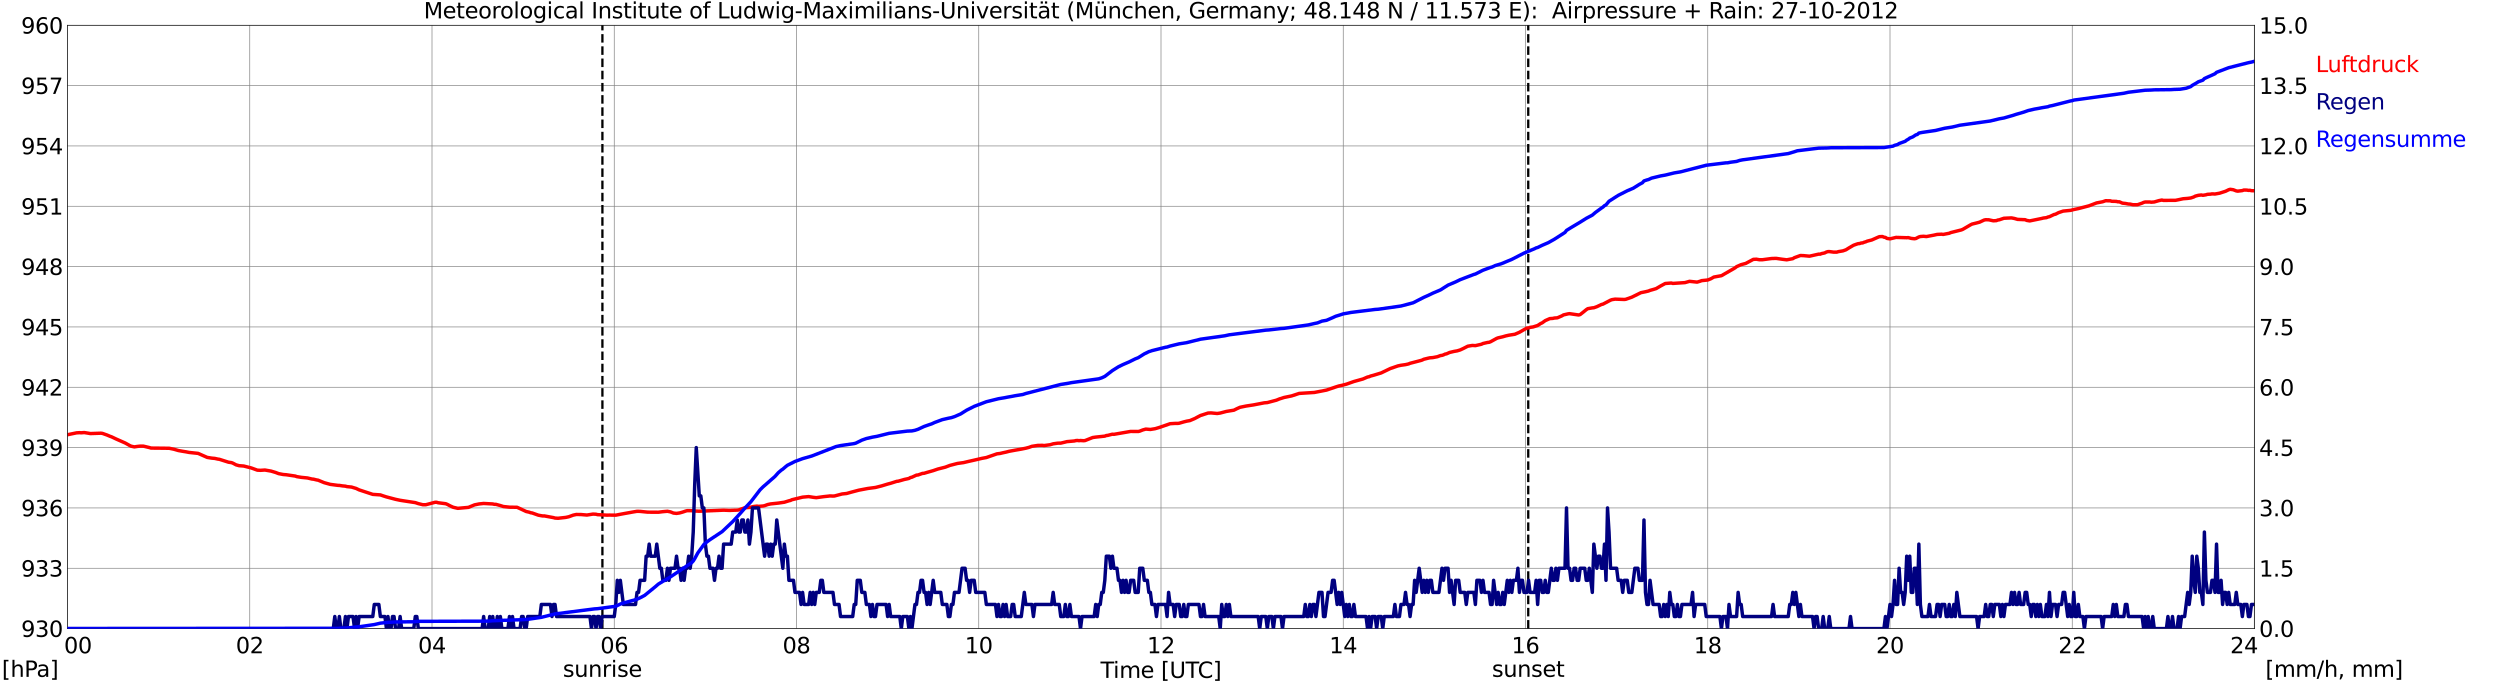 <?xml version="1.0" encoding="utf-8" standalone="no"?>
<!DOCTYPE svg PUBLIC "-//W3C//DTD SVG 1.1//EN"
  "http://www.w3.org/Graphics/SVG/1.1/DTD/svg11.dtd">
<svg xmlns:xlink="http://www.w3.org/1999/xlink" width="1085.4pt" height="296.64pt" viewBox="0 0 1085.4 296.64" xmlns="http://www.w3.org/2000/svg" version="1.1">
 <defs>
  <style type="text/css">*{stroke-linejoin: round; stroke-linecap: butt}</style>
 </defs>
 <g id="figure_1">
  <g id="patch_1">
   <path d="M 0 296.64 
L 1085.4 296.64 
L 1085.4 0 
L 0 0 
z
" style="fill: #ffffff"/>
  </g>
  <g id="axes_1">
   <g id="patch_2">
    <path d="M 29.306 272.909 
L 978.814 272.909 
L 978.814 10.976 
L 29.306 10.976 
z
" style="fill: #ffffff"/>
   </g>
   <g id="patch_3">
    <path d="M 978.814 272.909 
L 978.814 272.909 
L 978.814 10.976 
L 978.814 10.976 
z
" clip-path="url(#pc7ac9a537b)" style="fill: #d3d3d3; opacity: 0.25; stroke: #d3d3d3; stroke-linejoin: miter"/>
   </g>
   <g id="matplotlib.axis_1">
    <g id="xtick_1">
     <g id="line2d_1">
      <path d="M 29.306 272.909 
L 29.306 10.976 
" clip-path="url(#pc7ac9a537b)" style="fill: none; stroke: #808080; stroke-width: 0.3; stroke-linecap: square"/>
     </g>
     <g id="line2d_2"/>
     <g id="text_1">
      <!--    00 -->
      <g transform="translate(18.733 283.627) scale(0.095 -0.095)">
       <defs>
        <path id="DejaVuSans-20" transform="scale(0.016)"/>
        <path id="DejaVuSans-30" d="M 2034 4250 
Q 1547 4250 1301 3770 
Q 1056 3291 1056 2328 
Q 1056 1369 1301 889 
Q 1547 409 2034 409 
Q 2525 409 2770 889 
Q 3016 1369 3016 2328 
Q 3016 3291 2770 3770 
Q 2525 4250 2034 4250 
z
M 2034 4750 
Q 2819 4750 3233 4129 
Q 3647 3509 3647 2328 
Q 3647 1150 3233 529 
Q 2819 -91 2034 -91 
Q 1250 -91 836 529 
Q 422 1150 422 2328 
Q 422 3509 836 4129 
Q 1250 4750 2034 4750 
z
" transform="scale(0.016)"/>
       </defs>
       <use xlink:href="#DejaVuSans-20"/>
       <use xlink:href="#DejaVuSans-20" transform="translate(31.787 0)"/>
       <use xlink:href="#DejaVuSans-20" transform="translate(63.574 0)"/>
       <use xlink:href="#DejaVuSans-30" transform="translate(95.361 0)"/>
       <use xlink:href="#DejaVuSans-30" transform="translate(158.984 0)"/>
      </g>
     </g>
    </g>
    <g id="xtick_2">
     <g id="line2d_3">
      <path d="M 108.431 272.909 
L 108.431 10.976 
" clip-path="url(#pc7ac9a537b)" style="fill: none; stroke: #808080; stroke-width: 0.3; stroke-linecap: square"/>
     </g>
     <g id="line2d_4"/>
     <g id="text_2">
      <!-- 02 -->
      <g transform="translate(102.387 283.627) scale(0.095 -0.095)">
       <defs>
        <path id="DejaVuSans-32" d="M 1228 531 
L 3431 531 
L 3431 0 
L 469 0 
L 469 531 
Q 828 903 1448 1529 
Q 2069 2156 2228 2338 
Q 2531 2678 2651 2914 
Q 2772 3150 2772 3378 
Q 2772 3750 2511 3984 
Q 2250 4219 1831 4219 
Q 1534 4219 1204 4116 
Q 875 4013 500 3803 
L 500 4441 
Q 881 4594 1212 4672 
Q 1544 4750 1819 4750 
Q 2544 4750 2975 4387 
Q 3406 4025 3406 3419 
Q 3406 3131 3298 2873 
Q 3191 2616 2906 2266 
Q 2828 2175 2409 1742 
Q 1991 1309 1228 531 
z
" transform="scale(0.016)"/>
       </defs>
       <use xlink:href="#DejaVuSans-30"/>
       <use xlink:href="#DejaVuSans-32" transform="translate(63.623 0)"/>
      </g>
     </g>
    </g>
    <g id="xtick_3">
     <g id="line2d_5">
      <path d="M 187.557 272.909 
L 187.557 10.976 
" clip-path="url(#pc7ac9a537b)" style="fill: none; stroke: #808080; stroke-width: 0.3; stroke-linecap: square"/>
     </g>
     <g id="line2d_6"/>
     <g id="text_3">
      <!-- 04 -->
      <g transform="translate(181.513 283.627) scale(0.095 -0.095)">
       <defs>
        <path id="DejaVuSans-34" d="M 2419 4116 
L 825 1625 
L 2419 1625 
L 2419 4116 
z
M 2253 4666 
L 3047 4666 
L 3047 1625 
L 3713 1625 
L 3713 1100 
L 3047 1100 
L 3047 0 
L 2419 0 
L 2419 1100 
L 313 1100 
L 313 1709 
L 2253 4666 
z
" transform="scale(0.016)"/>
       </defs>
       <use xlink:href="#DejaVuSans-30"/>
       <use xlink:href="#DejaVuSans-34" transform="translate(63.623 0)"/>
      </g>
     </g>
    </g>
    <g id="xtick_4">
     <g id="line2d_7">
      <path d="M 266.683 272.909 
L 266.683 10.976 
" clip-path="url(#pc7ac9a537b)" style="fill: none; stroke: #808080; stroke-width: 0.3; stroke-linecap: square"/>
     </g>
     <g id="line2d_8"/>
     <g id="text_4">
      <!-- 06 -->
      <g transform="translate(260.638 283.627) scale(0.095 -0.095)">
       <defs>
        <path id="DejaVuSans-36" d="M 2113 2584 
Q 1688 2584 1439 2293 
Q 1191 2003 1191 1497 
Q 1191 994 1439 701 
Q 1688 409 2113 409 
Q 2538 409 2786 701 
Q 3034 994 3034 1497 
Q 3034 2003 2786 2293 
Q 2538 2584 2113 2584 
z
M 3366 4563 
L 3366 3988 
Q 3128 4100 2886 4159 
Q 2644 4219 2406 4219 
Q 1781 4219 1451 3797 
Q 1122 3375 1075 2522 
Q 1259 2794 1537 2939 
Q 1816 3084 2150 3084 
Q 2853 3084 3261 2657 
Q 3669 2231 3669 1497 
Q 3669 778 3244 343 
Q 2819 -91 2113 -91 
Q 1303 -91 875 529 
Q 447 1150 447 2328 
Q 447 3434 972 4092 
Q 1497 4750 2381 4750 
Q 2619 4750 2861 4703 
Q 3103 4656 3366 4563 
z
" transform="scale(0.016)"/>
       </defs>
       <use xlink:href="#DejaVuSans-30"/>
       <use xlink:href="#DejaVuSans-36" transform="translate(63.623 0)"/>
      </g>
     </g>
    </g>
    <g id="xtick_5">
     <g id="line2d_9">
      <path d="M 345.808 272.909 
L 345.808 10.976 
" clip-path="url(#pc7ac9a537b)" style="fill: none; stroke: #808080; stroke-width: 0.3; stroke-linecap: square"/>
     </g>
     <g id="line2d_10"/>
     <g id="text_5">
      <!-- 08 -->
      <g transform="translate(339.764 283.627) scale(0.095 -0.095)">
       <defs>
        <path id="DejaVuSans-38" d="M 2034 2216 
Q 1584 2216 1326 1975 
Q 1069 1734 1069 1313 
Q 1069 891 1326 650 
Q 1584 409 2034 409 
Q 2484 409 2743 651 
Q 3003 894 3003 1313 
Q 3003 1734 2745 1975 
Q 2488 2216 2034 2216 
z
M 1403 2484 
Q 997 2584 770 2862 
Q 544 3141 544 3541 
Q 544 4100 942 4425 
Q 1341 4750 2034 4750 
Q 2731 4750 3128 4425 
Q 3525 4100 3525 3541 
Q 3525 3141 3298 2862 
Q 3072 2584 2669 2484 
Q 3125 2378 3379 2068 
Q 3634 1759 3634 1313 
Q 3634 634 3220 271 
Q 2806 -91 2034 -91 
Q 1263 -91 848 271 
Q 434 634 434 1313 
Q 434 1759 690 2068 
Q 947 2378 1403 2484 
z
M 1172 3481 
Q 1172 3119 1398 2916 
Q 1625 2713 2034 2713 
Q 2441 2713 2670 2916 
Q 2900 3119 2900 3481 
Q 2900 3844 2670 4047 
Q 2441 4250 2034 4250 
Q 1625 4250 1398 4047 
Q 1172 3844 1172 3481 
z
" transform="scale(0.016)"/>
       </defs>
       <use xlink:href="#DejaVuSans-30"/>
       <use xlink:href="#DejaVuSans-38" transform="translate(63.623 0)"/>
      </g>
     </g>
    </g>
    <g id="xtick_6">
     <g id="line2d_11">
      <path d="M 424.934 272.909 
L 424.934 10.976 
" clip-path="url(#pc7ac9a537b)" style="fill: none; stroke: #808080; stroke-width: 0.3; stroke-linecap: square"/>
     </g>
     <g id="line2d_12"/>
     <g id="text_6">
      <!-- 10 -->
      <g transform="translate(418.89 283.627) scale(0.095 -0.095)">
       <defs>
        <path id="DejaVuSans-31" d="M 794 531 
L 1825 531 
L 1825 4091 
L 703 3866 
L 703 4441 
L 1819 4666 
L 2450 4666 
L 2450 531 
L 3481 531 
L 3481 0 
L 794 0 
L 794 531 
z
" transform="scale(0.016)"/>
       </defs>
       <use xlink:href="#DejaVuSans-31"/>
       <use xlink:href="#DejaVuSans-30" transform="translate(63.623 0)"/>
      </g>
     </g>
    </g>
    <g id="xtick_7">
     <g id="line2d_13">
      <path d="M 504.06 272.909 
L 504.06 10.976 
" clip-path="url(#pc7ac9a537b)" style="fill: none; stroke: #808080; stroke-width: 0.3; stroke-linecap: square"/>
     </g>
     <g id="line2d_14"/>
     <g id="text_7">
      <!-- 12 -->
      <g transform="translate(498.015 283.627) scale(0.095 -0.095)">
       <use xlink:href="#DejaVuSans-31"/>
       <use xlink:href="#DejaVuSans-32" transform="translate(63.623 0)"/>
      </g>
     </g>
    </g>
    <g id="xtick_8">
     <g id="line2d_15">
      <path d="M 583.185 272.909 
L 583.185 10.976 
" clip-path="url(#pc7ac9a537b)" style="fill: none; stroke: #808080; stroke-width: 0.3; stroke-linecap: square"/>
     </g>
     <g id="line2d_16"/>
     <g id="text_8">
      <!-- 14 -->
      <g transform="translate(577.141 283.627) scale(0.095 -0.095)">
       <use xlink:href="#DejaVuSans-31"/>
       <use xlink:href="#DejaVuSans-34" transform="translate(63.623 0)"/>
      </g>
     </g>
    </g>
    <g id="xtick_9">
     <g id="line2d_17">
      <path d="M 662.311 272.909 
L 662.311 10.976 
" clip-path="url(#pc7ac9a537b)" style="fill: none; stroke: #808080; stroke-width: 0.3; stroke-linecap: square"/>
     </g>
     <g id="line2d_18"/>
     <g id="text_9">
      <!-- 16 -->
      <g transform="translate(656.267 283.627) scale(0.095 -0.095)">
       <use xlink:href="#DejaVuSans-31"/>
       <use xlink:href="#DejaVuSans-36" transform="translate(63.623 0)"/>
      </g>
     </g>
    </g>
    <g id="xtick_10">
     <g id="line2d_19">
      <path d="M 741.437 272.909 
L 741.437 10.976 
" clip-path="url(#pc7ac9a537b)" style="fill: none; stroke: #808080; stroke-width: 0.3; stroke-linecap: square"/>
     </g>
     <g id="line2d_20"/>
     <g id="text_10">
      <!-- 18 -->
      <g transform="translate(735.392 283.627) scale(0.095 -0.095)">
       <use xlink:href="#DejaVuSans-31"/>
       <use xlink:href="#DejaVuSans-38" transform="translate(63.623 0)"/>
      </g>
     </g>
    </g>
    <g id="xtick_11">
     <g id="line2d_21">
      <path d="M 820.562 272.909 
L 820.562 10.976 
" clip-path="url(#pc7ac9a537b)" style="fill: none; stroke: #808080; stroke-width: 0.3; stroke-linecap: square"/>
     </g>
     <g id="line2d_22"/>
     <g id="text_11">
      <!-- 20 -->
      <g transform="translate(814.518 283.627) scale(0.095 -0.095)">
       <use xlink:href="#DejaVuSans-32"/>
       <use xlink:href="#DejaVuSans-30" transform="translate(63.623 0)"/>
      </g>
     </g>
    </g>
    <g id="xtick_12">
     <g id="line2d_23">
      <path d="M 899.688 272.909 
L 899.688 10.976 
" clip-path="url(#pc7ac9a537b)" style="fill: none; stroke: #808080; stroke-width: 0.3; stroke-linecap: square"/>
     </g>
     <g id="line2d_24"/>
     <g id="text_12">
      <!-- 22 -->
      <g transform="translate(893.644 283.627) scale(0.095 -0.095)">
       <use xlink:href="#DejaVuSans-32"/>
       <use xlink:href="#DejaVuSans-32" transform="translate(63.623 0)"/>
      </g>
     </g>
    </g>
    <g id="xtick_13">
     <g id="line2d_25">
      <path d="M 978.814 272.909 
L 978.814 10.976 
" clip-path="url(#pc7ac9a537b)" style="fill: none; stroke: #808080; stroke-width: 0.3; stroke-linecap: square"/>
     </g>
     <g id="line2d_26"/>
     <g id="text_13">
      <!-- 24    -->
      <g transform="translate(968.241 283.627) scale(0.095 -0.095)">
       <use xlink:href="#DejaVuSans-32"/>
       <use xlink:href="#DejaVuSans-34" transform="translate(63.623 0)"/>
       <use xlink:href="#DejaVuSans-20" transform="translate(127.246 0)"/>
       <use xlink:href="#DejaVuSans-20" transform="translate(159.033 0)"/>
       <use xlink:href="#DejaVuSans-20" transform="translate(190.82 0)"/>
      </g>
     </g>
    </g>
    <g id="text_14">
     <!-- Time [UTC] -->
     <g transform="translate(477.806 294.322) scale(0.095 -0.095)">
      <defs>
       <path id="DejaVuSans-54" d="M -19 4666 
L 3928 4666 
L 3928 4134 
L 2272 4134 
L 2272 0 
L 1638 0 
L 1638 4134 
L -19 4134 
L -19 4666 
z
" transform="scale(0.016)"/>
       <path id="DejaVuSans-69" d="M 603 3500 
L 1178 3500 
L 1178 0 
L 603 0 
L 603 3500 
z
M 603 4863 
L 1178 4863 
L 1178 4134 
L 603 4134 
L 603 4863 
z
" transform="scale(0.016)"/>
       <path id="DejaVuSans-6d" d="M 3328 2828 
Q 3544 3216 3844 3400 
Q 4144 3584 4550 3584 
Q 5097 3584 5394 3201 
Q 5691 2819 5691 2113 
L 5691 0 
L 5113 0 
L 5113 2094 
Q 5113 2597 4934 2840 
Q 4756 3084 4391 3084 
Q 3944 3084 3684 2787 
Q 3425 2491 3425 1978 
L 3425 0 
L 2847 0 
L 2847 2094 
Q 2847 2600 2669 2842 
Q 2491 3084 2119 3084 
Q 1678 3084 1418 2786 
Q 1159 2488 1159 1978 
L 1159 0 
L 581 0 
L 581 3500 
L 1159 3500 
L 1159 2956 
Q 1356 3278 1631 3431 
Q 1906 3584 2284 3584 
Q 2666 3584 2933 3390 
Q 3200 3197 3328 2828 
z
" transform="scale(0.016)"/>
       <path id="DejaVuSans-65" d="M 3597 1894 
L 3597 1613 
L 953 1613 
Q 991 1019 1311 708 
Q 1631 397 2203 397 
Q 2534 397 2845 478 
Q 3156 559 3463 722 
L 3463 178 
Q 3153 47 2828 -22 
Q 2503 -91 2169 -91 
Q 1331 -91 842 396 
Q 353 884 353 1716 
Q 353 2575 817 3079 
Q 1281 3584 2069 3584 
Q 2775 3584 3186 3129 
Q 3597 2675 3597 1894 
z
M 3022 2063 
Q 3016 2534 2758 2815 
Q 2500 3097 2075 3097 
Q 1594 3097 1305 2825 
Q 1016 2553 972 2059 
L 3022 2063 
z
" transform="scale(0.016)"/>
       <path id="DejaVuSans-5b" d="M 550 4863 
L 1875 4863 
L 1875 4416 
L 1125 4416 
L 1125 -397 
L 1875 -397 
L 1875 -844 
L 550 -844 
L 550 4863 
z
" transform="scale(0.016)"/>
       <path id="DejaVuSans-55" d="M 556 4666 
L 1191 4666 
L 1191 1831 
Q 1191 1081 1462 751 
Q 1734 422 2344 422 
Q 2950 422 3222 751 
Q 3494 1081 3494 1831 
L 3494 4666 
L 4128 4666 
L 4128 1753 
Q 4128 841 3676 375 
Q 3225 -91 2344 -91 
Q 1459 -91 1007 375 
Q 556 841 556 1753 
L 556 4666 
z
" transform="scale(0.016)"/>
       <path id="DejaVuSans-43" d="M 4122 4306 
L 4122 3641 
Q 3803 3938 3442 4084 
Q 3081 4231 2675 4231 
Q 1875 4231 1450 3742 
Q 1025 3253 1025 2328 
Q 1025 1406 1450 917 
Q 1875 428 2675 428 
Q 3081 428 3442 575 
Q 3803 722 4122 1019 
L 4122 359 
Q 3791 134 3420 21 
Q 3050 -91 2638 -91 
Q 1578 -91 968 557 
Q 359 1206 359 2328 
Q 359 3453 968 4101 
Q 1578 4750 2638 4750 
Q 3056 4750 3426 4639 
Q 3797 4528 4122 4306 
z
" transform="scale(0.016)"/>
       <path id="DejaVuSans-5d" d="M 1947 4863 
L 1947 -844 
L 622 -844 
L 622 -397 
L 1369 -397 
L 1369 4416 
L 622 4416 
L 622 4863 
L 1947 4863 
z
" transform="scale(0.016)"/>
      </defs>
      <use xlink:href="#DejaVuSans-54"/>
      <use xlink:href="#DejaVuSans-69" transform="translate(57.959 0)"/>
      <use xlink:href="#DejaVuSans-6d" transform="translate(85.742 0)"/>
      <use xlink:href="#DejaVuSans-65" transform="translate(183.154 0)"/>
      <use xlink:href="#DejaVuSans-20" transform="translate(244.678 0)"/>
      <use xlink:href="#DejaVuSans-5b" transform="translate(276.465 0)"/>
      <use xlink:href="#DejaVuSans-55" transform="translate(315.479 0)"/>
      <use xlink:href="#DejaVuSans-54" transform="translate(388.672 0)"/>
      <use xlink:href="#DejaVuSans-43" transform="translate(443.881 0)"/>
      <use xlink:href="#DejaVuSans-5d" transform="translate(513.705 0)"/>
     </g>
    </g>
   </g>
   <g id="matplotlib.axis_2">
    <g id="ytick_1">
     <g id="line2d_27">
      <path d="M 29.306 272.909 
L 978.814 272.909 
" clip-path="url(#pc7ac9a537b)" style="fill: none; stroke: #808080; stroke-width: 0.3; stroke-linecap: square"/>
     </g>
     <g id="line2d_28"/>
     <g id="text_15">
      <!-- 930 -->
      <g transform="translate(9.173 276.518) scale(0.095 -0.095)">
       <defs>
        <path id="DejaVuSans-39" d="M 703 97 
L 703 672 
Q 941 559 1184 500 
Q 1428 441 1663 441 
Q 2288 441 2617 861 
Q 2947 1281 2994 2138 
Q 2813 1869 2534 1725 
Q 2256 1581 1919 1581 
Q 1219 1581 811 2004 
Q 403 2428 403 3163 
Q 403 3881 828 4315 
Q 1253 4750 1959 4750 
Q 2769 4750 3195 4129 
Q 3622 3509 3622 2328 
Q 3622 1225 3098 567 
Q 2575 -91 1691 -91 
Q 1453 -91 1209 -44 
Q 966 3 703 97 
z
M 1959 2075 
Q 2384 2075 2632 2365 
Q 2881 2656 2881 3163 
Q 2881 3666 2632 3958 
Q 2384 4250 1959 4250 
Q 1534 4250 1286 3958 
Q 1038 3666 1038 3163 
Q 1038 2656 1286 2365 
Q 1534 2075 1959 2075 
z
" transform="scale(0.016)"/>
        <path id="DejaVuSans-33" d="M 2597 2516 
Q 3050 2419 3304 2112 
Q 3559 1806 3559 1356 
Q 3559 666 3084 287 
Q 2609 -91 1734 -91 
Q 1441 -91 1130 -33 
Q 819 25 488 141 
L 488 750 
Q 750 597 1062 519 
Q 1375 441 1716 441 
Q 2309 441 2620 675 
Q 2931 909 2931 1356 
Q 2931 1769 2642 2001 
Q 2353 2234 1838 2234 
L 1294 2234 
L 1294 2753 
L 1863 2753 
Q 2328 2753 2575 2939 
Q 2822 3125 2822 3475 
Q 2822 3834 2567 4026 
Q 2313 4219 1838 4219 
Q 1578 4219 1281 4162 
Q 984 4106 628 3988 
L 628 4550 
Q 988 4650 1302 4700 
Q 1616 4750 1894 4750 
Q 2613 4750 3031 4423 
Q 3450 4097 3450 3541 
Q 3450 3153 3228 2886 
Q 3006 2619 2597 2516 
z
" transform="scale(0.016)"/>
       </defs>
       <use xlink:href="#DejaVuSans-39"/>
       <use xlink:href="#DejaVuSans-33" transform="translate(63.623 0)"/>
       <use xlink:href="#DejaVuSans-30" transform="translate(127.246 0)"/>
      </g>
     </g>
    </g>
    <g id="ytick_2">
     <g id="line2d_29">
      <path d="M 29.306 246.715 
L 978.814 246.715 
" clip-path="url(#pc7ac9a537b)" style="fill: none; stroke: #808080; stroke-width: 0.3; stroke-linecap: square"/>
     </g>
     <g id="line2d_30"/>
     <g id="text_16">
      <!-- 933 -->
      <g transform="translate(9.173 250.325) scale(0.095 -0.095)">
       <use xlink:href="#DejaVuSans-39"/>
       <use xlink:href="#DejaVuSans-33" transform="translate(63.623 0)"/>
       <use xlink:href="#DejaVuSans-33" transform="translate(127.246 0)"/>
      </g>
     </g>
    </g>
    <g id="ytick_3">
     <g id="line2d_31">
      <path d="M 29.306 220.522 
L 978.814 220.522 
" clip-path="url(#pc7ac9a537b)" style="fill: none; stroke: #808080; stroke-width: 0.3; stroke-linecap: square"/>
     </g>
     <g id="line2d_32"/>
     <g id="text_17">
      <!-- 936 -->
      <g transform="translate(9.173 224.131) scale(0.095 -0.095)">
       <use xlink:href="#DejaVuSans-39"/>
       <use xlink:href="#DejaVuSans-33" transform="translate(63.623 0)"/>
       <use xlink:href="#DejaVuSans-36" transform="translate(127.246 0)"/>
      </g>
     </g>
    </g>
    <g id="ytick_4">
     <g id="line2d_33">
      <path d="M 29.306 194.329 
L 978.814 194.329 
" clip-path="url(#pc7ac9a537b)" style="fill: none; stroke: #808080; stroke-width: 0.3; stroke-linecap: square"/>
     </g>
     <g id="line2d_34"/>
     <g id="text_18">
      <!-- 939 -->
      <g transform="translate(9.173 197.938) scale(0.095 -0.095)">
       <use xlink:href="#DejaVuSans-39"/>
       <use xlink:href="#DejaVuSans-33" transform="translate(63.623 0)"/>
       <use xlink:href="#DejaVuSans-39" transform="translate(127.246 0)"/>
      </g>
     </g>
    </g>
    <g id="ytick_5">
     <g id="line2d_35">
      <path d="M 29.306 168.136 
L 978.814 168.136 
" clip-path="url(#pc7ac9a537b)" style="fill: none; stroke: #808080; stroke-width: 0.3; stroke-linecap: square"/>
     </g>
     <g id="line2d_36"/>
     <g id="text_19">
      <!-- 942 -->
      <g transform="translate(9.173 171.745) scale(0.095 -0.095)">
       <use xlink:href="#DejaVuSans-39"/>
       <use xlink:href="#DejaVuSans-34" transform="translate(63.623 0)"/>
       <use xlink:href="#DejaVuSans-32" transform="translate(127.246 0)"/>
      </g>
     </g>
    </g>
    <g id="ytick_6">
     <g id="line2d_37">
      <path d="M 29.306 141.942 
L 978.814 141.942 
" clip-path="url(#pc7ac9a537b)" style="fill: none; stroke: #808080; stroke-width: 0.3; stroke-linecap: square"/>
     </g>
     <g id="line2d_38"/>
     <g id="text_20">
      <!-- 945 -->
      <g transform="translate(9.173 145.551) scale(0.095 -0.095)">
       <defs>
        <path id="DejaVuSans-35" d="M 691 4666 
L 3169 4666 
L 3169 4134 
L 1269 4134 
L 1269 2991 
Q 1406 3038 1543 3061 
Q 1681 3084 1819 3084 
Q 2600 3084 3056 2656 
Q 3513 2228 3513 1497 
Q 3513 744 3044 326 
Q 2575 -91 1722 -91 
Q 1428 -91 1123 -41 
Q 819 9 494 109 
L 494 744 
Q 775 591 1075 516 
Q 1375 441 1709 441 
Q 2250 441 2565 725 
Q 2881 1009 2881 1497 
Q 2881 1984 2565 2268 
Q 2250 2553 1709 2553 
Q 1456 2553 1204 2497 
Q 953 2441 691 2322 
L 691 4666 
z
" transform="scale(0.016)"/>
       </defs>
       <use xlink:href="#DejaVuSans-39"/>
       <use xlink:href="#DejaVuSans-34" transform="translate(63.623 0)"/>
       <use xlink:href="#DejaVuSans-35" transform="translate(127.246 0)"/>
      </g>
     </g>
    </g>
    <g id="ytick_7">
     <g id="line2d_39">
      <path d="M 29.306 115.749 
L 978.814 115.749 
" clip-path="url(#pc7ac9a537b)" style="fill: none; stroke: #808080; stroke-width: 0.3; stroke-linecap: square"/>
     </g>
     <g id="line2d_40"/>
     <g id="text_21">
      <!-- 948 -->
      <g transform="translate(9.173 119.358) scale(0.095 -0.095)">
       <use xlink:href="#DejaVuSans-39"/>
       <use xlink:href="#DejaVuSans-34" transform="translate(63.623 0)"/>
       <use xlink:href="#DejaVuSans-38" transform="translate(127.246 0)"/>
      </g>
     </g>
    </g>
    <g id="ytick_8">
     <g id="line2d_41">
      <path d="M 29.306 89.556 
L 978.814 89.556 
" clip-path="url(#pc7ac9a537b)" style="fill: none; stroke: #808080; stroke-width: 0.3; stroke-linecap: square"/>
     </g>
     <g id="line2d_42"/>
     <g id="text_22">
      <!-- 951 -->
      <g transform="translate(9.173 93.165) scale(0.095 -0.095)">
       <use xlink:href="#DejaVuSans-39"/>
       <use xlink:href="#DejaVuSans-35" transform="translate(63.623 0)"/>
       <use xlink:href="#DejaVuSans-31" transform="translate(127.246 0)"/>
      </g>
     </g>
    </g>
    <g id="ytick_9">
     <g id="line2d_43">
      <path d="M 29.306 63.362 
L 978.814 63.362 
" clip-path="url(#pc7ac9a537b)" style="fill: none; stroke: #808080; stroke-width: 0.3; stroke-linecap: square"/>
     </g>
     <g id="line2d_44"/>
     <g id="text_23">
      <!-- 954 -->
      <g transform="translate(9.173 66.972) scale(0.095 -0.095)">
       <use xlink:href="#DejaVuSans-39"/>
       <use xlink:href="#DejaVuSans-35" transform="translate(63.623 0)"/>
       <use xlink:href="#DejaVuSans-34" transform="translate(127.246 0)"/>
      </g>
     </g>
    </g>
    <g id="ytick_10">
     <g id="line2d_45">
      <path d="M 29.306 37.169 
L 978.814 37.169 
" clip-path="url(#pc7ac9a537b)" style="fill: none; stroke: #808080; stroke-width: 0.3; stroke-linecap: square"/>
     </g>
     <g id="line2d_46"/>
     <g id="text_24">
      <!-- 957 -->
      <g transform="translate(9.173 40.778) scale(0.095 -0.095)">
       <defs>
        <path id="DejaVuSans-37" d="M 525 4666 
L 3525 4666 
L 3525 4397 
L 1831 0 
L 1172 0 
L 2766 4134 
L 525 4134 
L 525 4666 
z
" transform="scale(0.016)"/>
       </defs>
       <use xlink:href="#DejaVuSans-39"/>
       <use xlink:href="#DejaVuSans-35" transform="translate(63.623 0)"/>
       <use xlink:href="#DejaVuSans-37" transform="translate(127.246 0)"/>
      </g>
     </g>
    </g>
    <g id="ytick_11">
     <g id="line2d_47">
      <path d="M 29.306 10.976 
L 978.814 10.976 
" clip-path="url(#pc7ac9a537b)" style="fill: none; stroke: #808080; stroke-width: 0.3; stroke-linecap: square"/>
     </g>
     <g id="line2d_48"/>
     <g id="text_25">
      <!-- 960 -->
      <g transform="translate(9.173 14.585) scale(0.095 -0.095)">
       <use xlink:href="#DejaVuSans-39"/>
       <use xlink:href="#DejaVuSans-36" transform="translate(63.623 0)"/>
       <use xlink:href="#DejaVuSans-30" transform="translate(127.246 0)"/>
      </g>
     </g>
    </g>
   </g>
   <g id="line2d_49">
    <path d="M 261.54 272.909 
L 261.54 10.976 
" clip-path="url(#pc7ac9a537b)" style="fill: none; stroke-dasharray: 3.7,1.6; stroke-dashoffset: 0; stroke: #000000"/>
   </g>
   <g id="line2d_50">
    <path d="M 663.498 272.909 
L 663.498 10.976 
" clip-path="url(#pc7ac9a537b)" style="fill: none; stroke-dasharray: 3.7,1.6; stroke-dashoffset: 0; stroke: #000000"/>
   </g>
   <g id="line2d_51">
    <path d="M 29.306 188.741 
L 33.262 187.92 
L 34.581 187.85 
L 35.24 187.903 
L 36.559 187.798 
L 38.537 188.112 
L 39.197 188.235 
L 43.812 188.077 
L 44.472 188.165 
L 46.45 188.863 
L 47.768 189.422 
L 48.428 189.649 
L 50.406 190.592 
L 54.362 192.338 
L 56.34 193.438 
L 57 193.735 
L 58.319 194.015 
L 59.637 193.822 
L 60.956 193.683 
L 62.275 193.7 
L 64.912 194.329 
L 65.572 194.538 
L 70.847 194.591 
L 73.484 194.626 
L 75.462 195.027 
L 77.441 195.604 
L 79.419 195.953 
L 80.737 196.162 
L 82.056 196.424 
L 86.013 196.843 
L 87.991 197.717 
L 89.969 198.59 
L 91.947 198.904 
L 93.266 199.026 
L 94.584 199.323 
L 95.244 199.41 
L 99.2 200.668 
L 100.519 200.86 
L 101.178 201.122 
L 102.497 201.82 
L 103.816 202.187 
L 105.794 202.327 
L 109.091 203.165 
L 111.728 204.125 
L 113.047 204.195 
L 115.025 204.073 
L 117.663 204.527 
L 119.641 205.121 
L 120.96 205.627 
L 122.938 206.011 
L 124.257 206.116 
L 128.213 206.692 
L 128.872 206.937 
L 130.85 207.251 
L 133.488 207.513 
L 135.466 207.984 
L 136.125 208.037 
L 137.444 208.368 
L 138.104 208.473 
L 140.741 209.556 
L 143.379 210.289 
L 146.676 210.726 
L 147.335 210.743 
L 148.654 210.953 
L 149.972 211.075 
L 150.632 211.267 
L 152.61 211.459 
L 153.929 211.861 
L 154.588 212.053 
L 155.907 212.682 
L 161.841 214.637 
L 165.138 214.864 
L 166.457 215.318 
L 167.776 215.738 
L 171.732 216.785 
L 173.71 217.204 
L 175.029 217.414 
L 180.304 218.217 
L 181.623 218.654 
L 183.601 219.143 
L 184.92 219.125 
L 188.876 218.077 
L 189.535 218.06 
L 190.195 218.27 
L 193.492 218.689 
L 194.151 218.951 
L 195.47 219.649 
L 196.788 220.243 
L 198.767 220.697 
L 203.382 220.278 
L 206.02 219.195 
L 207.998 218.793 
L 209.976 218.584 
L 213.932 218.793 
L 214.592 218.951 
L 215.251 218.951 
L 217.229 219.492 
L 218.548 219.911 
L 221.186 220.19 
L 224.482 220.243 
L 225.801 220.836 
L 228.439 222.076 
L 229.757 222.373 
L 230.417 222.618 
L 231.076 222.722 
L 233.714 223.665 
L 235.033 223.91 
L 235.692 224.015 
L 236.351 223.997 
L 240.308 224.731 
L 240.967 224.923 
L 242.286 225.01 
L 245.583 224.643 
L 246.901 224.364 
L 248.88 223.648 
L 250.198 223.369 
L 252.176 223.386 
L 254.814 223.613 
L 257.451 223.194 
L 258.77 223.264 
L 259.43 223.438 
L 263.386 223.648 
L 264.705 223.63 
L 267.342 223.665 
L 269.32 223.281 
L 271.298 222.914 
L 273.277 222.565 
L 274.595 222.321 
L 276.573 221.989 
L 277.892 222.024 
L 281.189 222.356 
L 285.805 222.391 
L 287.783 222.146 
L 289.761 221.972 
L 291.08 222.233 
L 292.399 222.757 
L 293.717 222.897 
L 295.036 222.705 
L 296.355 222.338 
L 297.674 221.884 
L 298.333 221.71 
L 300.311 221.727 
L 301.63 221.867 
L 303.608 221.954 
L 314.158 221.5 
L 316.796 221.605 
L 318.774 221.518 
L 320.093 221.483 
L 320.752 221.378 
L 323.39 220.452 
L 325.368 220.313 
L 327.346 219.876 
L 328.665 219.736 
L 329.324 219.841 
L 331.302 219.684 
L 331.961 219.544 
L 333.28 219.055 
L 334.599 218.776 
L 337.896 218.427 
L 340.533 218.043 
L 342.512 217.431 
L 343.171 217.274 
L 343.83 216.96 
L 348.446 215.842 
L 351.083 215.598 
L 353.062 215.912 
L 354.38 216.069 
L 357.677 215.615 
L 359.655 215.406 
L 360.315 215.318 
L 361.634 215.371 
L 362.293 215.336 
L 365.59 214.463 
L 367.568 214.253 
L 369.546 213.694 
L 372.843 212.821 
L 376.799 212.07 
L 380.096 211.634 
L 382.734 210.97 
L 385.371 210.167 
L 386.69 209.818 
L 389.328 208.98 
L 389.987 208.91 
L 391.306 208.543 
L 392.624 208.159 
L 393.943 207.88 
L 394.603 207.722 
L 395.262 207.338 
L 395.921 207.181 
L 397.899 206.273 
L 398.559 206.221 
L 400.537 205.522 
L 401.196 205.487 
L 402.515 205.086 
L 405.153 204.335 
L 407.131 203.654 
L 410.428 202.815 
L 412.406 202.065 
L 415.703 201.209 
L 418.34 200.842 
L 420.318 200.371 
L 422.956 199.777 
L 426.253 199.009 
L 428.231 198.642 
L 432.847 197.036 
L 434.165 196.878 
L 435.484 196.564 
L 436.803 196.285 
L 438.122 195.935 
L 440.759 195.446 
L 443.397 194.992 
L 445.375 194.591 
L 446.694 194.242 
L 448.012 193.77 
L 450.65 193.368 
L 452.628 193.351 
L 453.287 193.438 
L 455.925 193.089 
L 457.244 192.687 
L 459.222 192.408 
L 460.541 192.391 
L 462.519 191.919 
L 463.178 191.744 
L 466.475 191.448 
L 467.134 191.273 
L 467.794 191.238 
L 468.453 191.325 
L 469.113 191.256 
L 470.431 191.343 
L 471.091 191.273 
L 474.388 189.963 
L 475.706 189.771 
L 479.663 189.352 
L 480.322 189.09 
L 480.981 189.02 
L 482.3 188.671 
L 482.96 188.514 
L 483.619 188.566 
L 490.872 187.309 
L 493.51 187.327 
L 494.169 187.344 
L 494.828 187.187 
L 496.147 186.663 
L 497.466 186.296 
L 498.785 186.401 
L 499.444 186.453 
L 501.422 186.139 
L 503.4 185.563 
L 508.016 183.956 
L 509.994 183.834 
L 511.313 183.834 
L 511.972 183.747 
L 513.95 183.171 
L 515.269 182.839 
L 516.588 182.612 
L 518.566 181.774 
L 521.204 180.394 
L 524.501 179.329 
L 525.819 179.276 
L 528.457 179.521 
L 529.776 179.329 
L 532.413 178.63 
L 535.71 178.089 
L 537.029 177.425 
L 538.348 176.832 
L 540.985 176.29 
L 544.282 175.784 
L 548.898 174.893 
L 550.216 174.789 
L 554.173 173.741 
L 555.491 173.2 
L 557.47 172.571 
L 560.766 171.89 
L 564.063 170.807 
L 570.657 170.388 
L 575.932 169.358 
L 579.889 168.013 
L 581.207 167.594 
L 582.526 167.315 
L 584.504 166.808 
L 587.801 165.638 
L 591.757 164.538 
L 593.736 163.683 
L 594.395 163.56 
L 595.054 163.264 
L 596.373 162.914 
L 599.011 162.111 
L 599.67 161.902 
L 603.626 159.998 
L 606.923 158.863 
L 608.242 158.584 
L 610.22 158.304 
L 611.539 158.007 
L 612.198 157.728 
L 616.814 156.523 
L 617.473 156.314 
L 618.133 155.982 
L 620.111 155.493 
L 620.77 155.353 
L 622.089 155.248 
L 624.067 154.864 
L 625.386 154.375 
L 626.045 154.288 
L 626.705 154.078 
L 627.364 153.747 
L 628.023 153.624 
L 629.342 153.031 
L 631.32 152.559 
L 632.639 152.332 
L 633.958 151.931 
L 635.276 151.319 
L 637.255 150.307 
L 639.233 149.975 
L 640.552 150.062 
L 643.189 149.451 
L 643.848 149.137 
L 645.827 148.683 
L 646.486 148.613 
L 647.145 148.368 
L 649.783 146.919 
L 650.442 146.674 
L 652.42 146.22 
L 653.739 145.836 
L 655.058 145.539 
L 657.695 145.12 
L 659.674 144.265 
L 661.652 143.13 
L 662.97 142.414 
L 663.63 142.379 
L 664.289 142.134 
L 665.608 141.942 
L 667.586 141.314 
L 668.905 140.458 
L 669.564 140.161 
L 670.883 139.201 
L 672.861 138.328 
L 674.18 138.24 
L 674.839 138.083 
L 676.158 137.978 
L 678.136 137.123 
L 678.796 136.721 
L 680.774 136.267 
L 681.433 136.18 
L 685.389 136.756 
L 686.049 136.564 
L 687.368 135.534 
L 688.686 134.451 
L 689.346 134.014 
L 691.324 133.665 
L 691.983 133.613 
L 693.302 133.141 
L 695.28 132.198 
L 695.939 132.041 
L 699.236 130.312 
L 699.896 130.085 
L 701.215 129.876 
L 705.171 130.016 
L 705.83 129.946 
L 708.468 129.02 
L 712.424 127.064 
L 714.402 126.663 
L 715.721 126.348 
L 716.38 126.069 
L 717.699 125.702 
L 719.018 125.301 
L 720.996 124.148 
L 722.974 123.083 
L 725.612 122.874 
L 726.271 123.048 
L 731.546 122.699 
L 733.524 122.14 
L 736.821 122.489 
L 738.14 122.088 
L 738.799 121.843 
L 740.777 121.634 
L 741.437 121.564 
L 742.756 121.04 
L 744.074 120.289 
L 747.371 119.695 
L 753.306 116.29 
L 753.965 115.766 
L 755.943 114.893 
L 757.921 114.369 
L 761.218 112.606 
L 762.537 112.536 
L 763.856 112.763 
L 765.174 112.763 
L 769.131 112.239 
L 771.109 112.169 
L 773.746 112.553 
L 775.725 112.798 
L 778.362 112.309 
L 779.021 111.89 
L 781.659 110.929 
L 782.978 110.982 
L 785.615 111.226 
L 786.934 110.929 
L 789.572 110.336 
L 790.231 110.353 
L 790.89 110.091 
L 792.209 109.812 
L 792.868 109.463 
L 793.528 109.253 
L 794.187 109.218 
L 796.165 109.48 
L 797.484 109.463 
L 798.143 109.253 
L 800.122 108.921 
L 801.44 108.45 
L 802.759 107.629 
L 804.737 106.476 
L 806.056 106.005 
L 806.715 105.795 
L 807.375 105.743 
L 808.034 105.499 
L 808.694 105.464 
L 809.353 105.167 
L 810.012 104.992 
L 810.672 104.695 
L 812.65 104.189 
L 815.287 103.019 
L 815.947 102.757 
L 817.265 102.687 
L 817.925 102.967 
L 818.584 103.089 
L 819.244 103.508 
L 820.562 103.7 
L 823.2 103.071 
L 827.816 103.211 
L 828.475 103.159 
L 829.794 103.508 
L 831.112 103.648 
L 831.772 103.56 
L 833.091 102.879 
L 833.75 102.687 
L 835.069 102.582 
L 836.388 102.705 
L 839.684 102.076 
L 841.003 101.779 
L 842.981 101.674 
L 843.641 101.779 
L 846.278 101.273 
L 846.938 100.976 
L 851.553 99.823 
L 852.213 99.544 
L 855.51 97.623 
L 856.169 97.291 
L 858.147 96.802 
L 859.466 96.453 
L 861.444 95.528 
L 862.103 95.405 
L 863.422 95.423 
L 865.4 95.859 
L 866.719 95.79 
L 867.378 95.528 
L 868.038 95.423 
L 870.016 94.759 
L 873.313 94.602 
L 874.632 94.864 
L 875.95 95.248 
L 879.247 95.388 
L 879.907 95.685 
L 881.225 95.912 
L 886.5 94.829 
L 887.16 94.655 
L 888.479 94.497 
L 889.138 94.218 
L 889.797 94.078 
L 891.116 93.45 
L 891.775 93.135 
L 892.435 92.996 
L 893.754 92.315 
L 895.732 91.651 
L 899.029 91.319 
L 900.347 90.97 
L 902.326 90.568 
L 906.941 89.364 
L 910.238 88.106 
L 912.876 87.6 
L 914.194 87.146 
L 915.513 87.181 
L 916.173 87.181 
L 916.832 87.39 
L 918.81 87.443 
L 919.469 87.617 
L 920.129 87.6 
L 921.448 88.194 
L 922.766 88.333 
L 924.085 88.578 
L 924.745 88.595 
L 926.063 88.892 
L 928.041 88.875 
L 930.02 88.194 
L 930.679 87.879 
L 931.338 87.705 
L 933.316 87.687 
L 933.976 87.792 
L 935.295 87.687 
L 937.273 87.111 
L 938.592 86.849 
L 939.251 87.006 
L 944.526 86.971 
L 945.845 86.709 
L 947.823 86.29 
L 949.801 86.133 
L 951.12 85.958 
L 952.438 85.522 
L 953.098 85.155 
L 954.417 84.806 
L 955.735 84.649 
L 956.395 84.788 
L 957.714 84.579 
L 958.373 84.369 
L 959.692 84.299 
L 960.351 84.177 
L 961.67 84.23 
L 963.648 83.88 
L 966.285 83.025 
L 967.604 82.379 
L 968.264 82.187 
L 969.582 82.379 
L 970.901 82.885 
L 971.561 82.99 
L 973.539 82.745 
L 974.198 82.501 
L 975.517 82.536 
L 976.176 82.658 
L 976.836 82.623 
L 977.495 82.789 
L 978.154 82.804 
L 978.154 82.804 
" clip-path="url(#pc7ac9a537b)" style="fill: none; stroke: #ff0000; stroke-width: 1.5; stroke-linecap: square"/>
   </g>
   <g id="patch_4">
    <path d="M 29.306 272.909 
L 29.306 10.976 
" style="fill: none; stroke: #000000; stroke-width: 0.3; stroke-linejoin: miter; stroke-linecap: square"/>
   </g>
   <g id="patch_5">
    <path d="M 29.306 272.909 
L 978.814 272.909 
" style="fill: none; stroke: #000000; stroke-width: 0.3; stroke-linejoin: miter; stroke-linecap: square"/>
   </g>
   <g id="patch_6">
    <path d="M 29.306 10.976 
L 978.814 10.976 
" style="fill: none; stroke: #000000; stroke-width: 0.3; stroke-linejoin: miter; stroke-linecap: square"/>
   </g>
   <g id="text_26">
    <!-- sunrise -->
    <g transform="translate(244.375 293.863) scale(0.095 -0.095)">
     <defs>
      <path id="DejaVuSans-73" d="M 2834 3397 
L 2834 2853 
Q 2591 2978 2328 3040 
Q 2066 3103 1784 3103 
Q 1356 3103 1142 2972 
Q 928 2841 928 2578 
Q 928 2378 1081 2264 
Q 1234 2150 1697 2047 
L 1894 2003 
Q 2506 1872 2764 1633 
Q 3022 1394 3022 966 
Q 3022 478 2636 193 
Q 2250 -91 1575 -91 
Q 1294 -91 989 -36 
Q 684 19 347 128 
L 347 722 
Q 666 556 975 473 
Q 1284 391 1588 391 
Q 1994 391 2212 530 
Q 2431 669 2431 922 
Q 2431 1156 2273 1281 
Q 2116 1406 1581 1522 
L 1381 1569 
Q 847 1681 609 1914 
Q 372 2147 372 2553 
Q 372 3047 722 3315 
Q 1072 3584 1716 3584 
Q 2034 3584 2315 3537 
Q 2597 3491 2834 3397 
z
" transform="scale(0.016)"/>
      <path id="DejaVuSans-75" d="M 544 1381 
L 544 3500 
L 1119 3500 
L 1119 1403 
Q 1119 906 1312 657 
Q 1506 409 1894 409 
Q 2359 409 2629 706 
Q 2900 1003 2900 1516 
L 2900 3500 
L 3475 3500 
L 3475 0 
L 2900 0 
L 2900 538 
Q 2691 219 2414 64 
Q 2138 -91 1772 -91 
Q 1169 -91 856 284 
Q 544 659 544 1381 
z
M 1991 3584 
L 1991 3584 
z
" transform="scale(0.016)"/>
      <path id="DejaVuSans-6e" d="M 3513 2113 
L 3513 0 
L 2938 0 
L 2938 2094 
Q 2938 2591 2744 2837 
Q 2550 3084 2163 3084 
Q 1697 3084 1428 2787 
Q 1159 2491 1159 1978 
L 1159 0 
L 581 0 
L 581 3500 
L 1159 3500 
L 1159 2956 
Q 1366 3272 1645 3428 
Q 1925 3584 2291 3584 
Q 2894 3584 3203 3211 
Q 3513 2838 3513 2113 
z
" transform="scale(0.016)"/>
      <path id="DejaVuSans-72" d="M 2631 2963 
Q 2534 3019 2420 3045 
Q 2306 3072 2169 3072 
Q 1681 3072 1420 2755 
Q 1159 2438 1159 1844 
L 1159 0 
L 581 0 
L 581 3500 
L 1159 3500 
L 1159 2956 
Q 1341 3275 1631 3429 
Q 1922 3584 2338 3584 
Q 2397 3584 2469 3576 
Q 2541 3569 2628 3553 
L 2631 2963 
z
" transform="scale(0.016)"/>
     </defs>
     <use xlink:href="#DejaVuSans-73"/>
     <use xlink:href="#DejaVuSans-75" transform="translate(52.1 0)"/>
     <use xlink:href="#DejaVuSans-6e" transform="translate(115.479 0)"/>
     <use xlink:href="#DejaVuSans-72" transform="translate(178.857 0)"/>
     <use xlink:href="#DejaVuSans-69" transform="translate(219.971 0)"/>
     <use xlink:href="#DejaVuSans-73" transform="translate(247.754 0)"/>
     <use xlink:href="#DejaVuSans-65" transform="translate(299.854 0)"/>
    </g>
   </g>
   <g id="text_27">
    <!-- sunset -->
    <g transform="translate(647.744 293.863) scale(0.095 -0.095)">
     <defs>
      <path id="DejaVuSans-74" d="M 1172 4494 
L 1172 3500 
L 2356 3500 
L 2356 3053 
L 1172 3053 
L 1172 1153 
Q 1172 725 1289 603 
Q 1406 481 1766 481 
L 2356 481 
L 2356 0 
L 1766 0 
Q 1100 0 847 248 
Q 594 497 594 1153 
L 594 3053 
L 172 3053 
L 172 3500 
L 594 3500 
L 594 4494 
L 1172 4494 
z
" transform="scale(0.016)"/>
     </defs>
     <use xlink:href="#DejaVuSans-73"/>
     <use xlink:href="#DejaVuSans-75" transform="translate(52.1 0)"/>
     <use xlink:href="#DejaVuSans-6e" transform="translate(115.479 0)"/>
     <use xlink:href="#DejaVuSans-73" transform="translate(178.857 0)"/>
     <use xlink:href="#DejaVuSans-65" transform="translate(230.957 0)"/>
     <use xlink:href="#DejaVuSans-74" transform="translate(292.48 0)"/>
    </g>
   </g>
   <g id="text_28">
    <!-- [hPa] -->
    <g transform="translate(0.821 293.863) scale(0.095 -0.095)">
     <defs>
      <path id="DejaVuSans-68" d="M 3513 2113 
L 3513 0 
L 2938 0 
L 2938 2094 
Q 2938 2591 2744 2837 
Q 2550 3084 2163 3084 
Q 1697 3084 1428 2787 
Q 1159 2491 1159 1978 
L 1159 0 
L 581 0 
L 581 4863 
L 1159 4863 
L 1159 2956 
Q 1366 3272 1645 3428 
Q 1925 3584 2291 3584 
Q 2894 3584 3203 3211 
Q 3513 2838 3513 2113 
z
" transform="scale(0.016)"/>
      <path id="DejaVuSans-50" d="M 1259 4147 
L 1259 2394 
L 2053 2394 
Q 2494 2394 2734 2622 
Q 2975 2850 2975 3272 
Q 2975 3691 2734 3919 
Q 2494 4147 2053 4147 
L 1259 4147 
z
M 628 4666 
L 2053 4666 
Q 2838 4666 3239 4311 
Q 3641 3956 3641 3272 
Q 3641 2581 3239 2228 
Q 2838 1875 2053 1875 
L 1259 1875 
L 1259 0 
L 628 0 
L 628 4666 
z
" transform="scale(0.016)"/>
      <path id="DejaVuSans-61" d="M 2194 1759 
Q 1497 1759 1228 1600 
Q 959 1441 959 1056 
Q 959 750 1161 570 
Q 1363 391 1709 391 
Q 2188 391 2477 730 
Q 2766 1069 2766 1631 
L 2766 1759 
L 2194 1759 
z
M 3341 1997 
L 3341 0 
L 2766 0 
L 2766 531 
Q 2569 213 2275 61 
Q 1981 -91 1556 -91 
Q 1019 -91 701 211 
Q 384 513 384 1019 
Q 384 1609 779 1909 
Q 1175 2209 1959 2209 
L 2766 2209 
L 2766 2266 
Q 2766 2663 2505 2880 
Q 2244 3097 1772 3097 
Q 1472 3097 1187 3025 
Q 903 2953 641 2809 
L 641 3341 
Q 956 3463 1253 3523 
Q 1550 3584 1831 3584 
Q 2591 3584 2966 3190 
Q 3341 2797 3341 1997 
z
" transform="scale(0.016)"/>
     </defs>
     <use xlink:href="#DejaVuSans-5b"/>
     <use xlink:href="#DejaVuSans-68" transform="translate(39.014 0)"/>
     <use xlink:href="#DejaVuSans-50" transform="translate(102.393 0)"/>
     <use xlink:href="#DejaVuSans-61" transform="translate(158.195 0)"/>
     <use xlink:href="#DejaVuSans-5d" transform="translate(219.475 0)"/>
    </g>
   </g>
   <g id="text_29">
    <!-- Luftdruck -->
    <g style="fill: #ff0000" transform="translate(1005.4 31.291) scale(0.095 -0.095)">
     <defs>
      <path id="DejaVuSans-4c" d="M 628 4666 
L 1259 4666 
L 1259 531 
L 3531 531 
L 3531 0 
L 628 0 
L 628 4666 
z
" transform="scale(0.016)"/>
      <path id="DejaVuSans-66" d="M 2375 4863 
L 2375 4384 
L 1825 4384 
Q 1516 4384 1395 4259 
Q 1275 4134 1275 3809 
L 1275 3500 
L 2222 3500 
L 2222 3053 
L 1275 3053 
L 1275 0 
L 697 0 
L 697 3053 
L 147 3053 
L 147 3500 
L 697 3500 
L 697 3744 
Q 697 4328 969 4595 
Q 1241 4863 1831 4863 
L 2375 4863 
z
" transform="scale(0.016)"/>
      <path id="DejaVuSans-64" d="M 2906 2969 
L 2906 4863 
L 3481 4863 
L 3481 0 
L 2906 0 
L 2906 525 
Q 2725 213 2448 61 
Q 2172 -91 1784 -91 
Q 1150 -91 751 415 
Q 353 922 353 1747 
Q 353 2572 751 3078 
Q 1150 3584 1784 3584 
Q 2172 3584 2448 3432 
Q 2725 3281 2906 2969 
z
M 947 1747 
Q 947 1113 1208 752 
Q 1469 391 1925 391 
Q 2381 391 2643 752 
Q 2906 1113 2906 1747 
Q 2906 2381 2643 2742 
Q 2381 3103 1925 3103 
Q 1469 3103 1208 2742 
Q 947 2381 947 1747 
z
" transform="scale(0.016)"/>
      <path id="DejaVuSans-63" d="M 3122 3366 
L 3122 2828 
Q 2878 2963 2633 3030 
Q 2388 3097 2138 3097 
Q 1578 3097 1268 2742 
Q 959 2388 959 1747 
Q 959 1106 1268 751 
Q 1578 397 2138 397 
Q 2388 397 2633 464 
Q 2878 531 3122 666 
L 3122 134 
Q 2881 22 2623 -34 
Q 2366 -91 2075 -91 
Q 1284 -91 818 406 
Q 353 903 353 1747 
Q 353 2603 823 3093 
Q 1294 3584 2113 3584 
Q 2378 3584 2631 3529 
Q 2884 3475 3122 3366 
z
" transform="scale(0.016)"/>
      <path id="DejaVuSans-6b" d="M 581 4863 
L 1159 4863 
L 1159 1991 
L 2875 3500 
L 3609 3500 
L 1753 1863 
L 3688 0 
L 2938 0 
L 1159 1709 
L 1159 0 
L 581 0 
L 581 4863 
z
" transform="scale(0.016)"/>
     </defs>
     <use xlink:href="#DejaVuSans-4c"/>
     <use xlink:href="#DejaVuSans-75" transform="translate(53.963 0)"/>
     <use xlink:href="#DejaVuSans-66" transform="translate(117.342 0)"/>
     <use xlink:href="#DejaVuSans-74" transform="translate(150.797 0)"/>
     <use xlink:href="#DejaVuSans-64" transform="translate(190.006 0)"/>
     <use xlink:href="#DejaVuSans-72" transform="translate(253.482 0)"/>
     <use xlink:href="#DejaVuSans-75" transform="translate(294.596 0)"/>
     <use xlink:href="#DejaVuSans-63" transform="translate(357.975 0)"/>
     <use xlink:href="#DejaVuSans-6b" transform="translate(412.955 0)"/>
    </g>
   </g>
   <g id="text_30">
    <!-- Regen -->
    <g style="fill: #000080" transform="translate(1005.4 47.531) scale(0.095 -0.095)">
     <defs>
      <path id="DejaVuSans-52" d="M 2841 2188 
Q 3044 2119 3236 1894 
Q 3428 1669 3622 1275 
L 4263 0 
L 3584 0 
L 2988 1197 
Q 2756 1666 2539 1819 
Q 2322 1972 1947 1972 
L 1259 1972 
L 1259 0 
L 628 0 
L 628 4666 
L 2053 4666 
Q 2853 4666 3247 4331 
Q 3641 3997 3641 3322 
Q 3641 2881 3436 2590 
Q 3231 2300 2841 2188 
z
M 1259 4147 
L 1259 2491 
L 2053 2491 
Q 2509 2491 2742 2702 
Q 2975 2913 2975 3322 
Q 2975 3731 2742 3939 
Q 2509 4147 2053 4147 
L 1259 4147 
z
" transform="scale(0.016)"/>
      <path id="DejaVuSans-67" d="M 2906 1791 
Q 2906 2416 2648 2759 
Q 2391 3103 1925 3103 
Q 1463 3103 1205 2759 
Q 947 2416 947 1791 
Q 947 1169 1205 825 
Q 1463 481 1925 481 
Q 2391 481 2648 825 
Q 2906 1169 2906 1791 
z
M 3481 434 
Q 3481 -459 3084 -895 
Q 2688 -1331 1869 -1331 
Q 1566 -1331 1297 -1286 
Q 1028 -1241 775 -1147 
L 775 -588 
Q 1028 -725 1275 -790 
Q 1522 -856 1778 -856 
Q 2344 -856 2625 -561 
Q 2906 -266 2906 331 
L 2906 616 
Q 2728 306 2450 153 
Q 2172 0 1784 0 
Q 1141 0 747 490 
Q 353 981 353 1791 
Q 353 2603 747 3093 
Q 1141 3584 1784 3584 
Q 2172 3584 2450 3431 
Q 2728 3278 2906 2969 
L 2906 3500 
L 3481 3500 
L 3481 434 
z
" transform="scale(0.016)"/>
     </defs>
     <use xlink:href="#DejaVuSans-52"/>
     <use xlink:href="#DejaVuSans-65" transform="translate(64.982 0)"/>
     <use xlink:href="#DejaVuSans-67" transform="translate(126.506 0)"/>
     <use xlink:href="#DejaVuSans-65" transform="translate(189.982 0)"/>
     <use xlink:href="#DejaVuSans-6e" transform="translate(251.506 0)"/>
    </g>
   </g>
   <g id="text_31">
    <!-- Regensumme -->
    <g style="fill: #0000ff" transform="translate(1005.4 63.771) scale(0.095 -0.095)">
     <use xlink:href="#DejaVuSans-52"/>
     <use xlink:href="#DejaVuSans-65" transform="translate(64.982 0)"/>
     <use xlink:href="#DejaVuSans-67" transform="translate(126.506 0)"/>
     <use xlink:href="#DejaVuSans-65" transform="translate(189.982 0)"/>
     <use xlink:href="#DejaVuSans-6e" transform="translate(251.506 0)"/>
     <use xlink:href="#DejaVuSans-73" transform="translate(314.885 0)"/>
     <use xlink:href="#DejaVuSans-75" transform="translate(366.984 0)"/>
     <use xlink:href="#DejaVuSans-6d" transform="translate(430.363 0)"/>
     <use xlink:href="#DejaVuSans-6d" transform="translate(527.775 0)"/>
     <use xlink:href="#DejaVuSans-65" transform="translate(625.188 0)"/>
    </g>
   </g>
   <g id="text_32">
    <!-- Meteorological Institute of Ludwig-Maximilians-Universität (München, Germany; 48.148 N / 11.573 E):  Airpressure + Rain: 27-10-2012 -->
    <g transform="translate(183.991 7.976) scale(0.095 -0.095)">
     <defs>
      <path id="DejaVuSans-4d" d="M 628 4666 
L 1569 4666 
L 2759 1491 
L 3956 4666 
L 4897 4666 
L 4897 0 
L 4281 0 
L 4281 4097 
L 3078 897 
L 2444 897 
L 1241 4097 
L 1241 0 
L 628 0 
L 628 4666 
z
" transform="scale(0.016)"/>
      <path id="DejaVuSans-6f" d="M 1959 3097 
Q 1497 3097 1228 2736 
Q 959 2375 959 1747 
Q 959 1119 1226 758 
Q 1494 397 1959 397 
Q 2419 397 2687 759 
Q 2956 1122 2956 1747 
Q 2956 2369 2687 2733 
Q 2419 3097 1959 3097 
z
M 1959 3584 
Q 2709 3584 3137 3096 
Q 3566 2609 3566 1747 
Q 3566 888 3137 398 
Q 2709 -91 1959 -91 
Q 1206 -91 779 398 
Q 353 888 353 1747 
Q 353 2609 779 3096 
Q 1206 3584 1959 3584 
z
" transform="scale(0.016)"/>
      <path id="DejaVuSans-6c" d="M 603 4863 
L 1178 4863 
L 1178 0 
L 603 0 
L 603 4863 
z
" transform="scale(0.016)"/>
      <path id="DejaVuSans-49" d="M 628 4666 
L 1259 4666 
L 1259 0 
L 628 0 
L 628 4666 
z
" transform="scale(0.016)"/>
      <path id="DejaVuSans-77" d="M 269 3500 
L 844 3500 
L 1563 769 
L 2278 3500 
L 2956 3500 
L 3675 769 
L 4391 3500 
L 4966 3500 
L 4050 0 
L 3372 0 
L 2619 2869 
L 1863 0 
L 1184 0 
L 269 3500 
z
" transform="scale(0.016)"/>
      <path id="DejaVuSans-2d" d="M 313 2009 
L 1997 2009 
L 1997 1497 
L 313 1497 
L 313 2009 
z
" transform="scale(0.016)"/>
      <path id="DejaVuSans-78" d="M 3513 3500 
L 2247 1797 
L 3578 0 
L 2900 0 
L 1881 1375 
L 863 0 
L 184 0 
L 1544 1831 
L 300 3500 
L 978 3500 
L 1906 2253 
L 2834 3500 
L 3513 3500 
z
" transform="scale(0.016)"/>
      <path id="DejaVuSans-76" d="M 191 3500 
L 800 3500 
L 1894 563 
L 2988 3500 
L 3597 3500 
L 2284 0 
L 1503 0 
L 191 3500 
z
" transform="scale(0.016)"/>
      <path id="DejaVuSans-e4" d="M 2194 1759 
Q 1497 1759 1228 1600 
Q 959 1441 959 1056 
Q 959 750 1161 570 
Q 1363 391 1709 391 
Q 2188 391 2477 730 
Q 2766 1069 2766 1631 
L 2766 1759 
L 2194 1759 
z
M 3341 1997 
L 3341 0 
L 2766 0 
L 2766 531 
Q 2569 213 2275 61 
Q 1981 -91 1556 -91 
Q 1019 -91 701 211 
Q 384 513 384 1019 
Q 384 1609 779 1909 
Q 1175 2209 1959 2209 
L 2766 2209 
L 2766 2266 
Q 2766 2663 2505 2880 
Q 2244 3097 1772 3097 
Q 1472 3097 1187 3025 
Q 903 2953 641 2809 
L 641 3341 
Q 956 3463 1253 3523 
Q 1550 3584 1831 3584 
Q 2591 3584 2966 3190 
Q 3341 2797 3341 1997 
z
M 2150 4850 
L 2784 4850 
L 2784 4219 
L 2150 4219 
L 2150 4850 
z
M 928 4850 
L 1562 4850 
L 1562 4219 
L 928 4219 
L 928 4850 
z
" transform="scale(0.016)"/>
      <path id="DejaVuSans-28" d="M 1984 4856 
Q 1566 4138 1362 3434 
Q 1159 2731 1159 2009 
Q 1159 1288 1364 580 
Q 1569 -128 1984 -844 
L 1484 -844 
Q 1016 -109 783 600 
Q 550 1309 550 2009 
Q 550 2706 781 3412 
Q 1013 4119 1484 4856 
L 1984 4856 
z
" transform="scale(0.016)"/>
      <path id="DejaVuSans-fc" d="M 544 1381 
L 544 3500 
L 1119 3500 
L 1119 1403 
Q 1119 906 1312 657 
Q 1506 409 1894 409 
Q 2359 409 2629 706 
Q 2900 1003 2900 1516 
L 2900 3500 
L 3475 3500 
L 3475 0 
L 2900 0 
L 2900 538 
Q 2691 219 2414 64 
Q 2138 -91 1772 -91 
Q 1169 -91 856 284 
Q 544 659 544 1381 
z
M 1991 3584 
L 1991 3584 
z
M 2278 4850 
L 2912 4850 
L 2912 4219 
L 2278 4219 
L 2278 4850 
z
M 1056 4850 
L 1690 4850 
L 1690 4219 
L 1056 4219 
L 1056 4850 
z
" transform="scale(0.016)"/>
      <path id="DejaVuSans-2c" d="M 750 794 
L 1409 794 
L 1409 256 
L 897 -744 
L 494 -744 
L 750 256 
L 750 794 
z
" transform="scale(0.016)"/>
      <path id="DejaVuSans-47" d="M 3809 666 
L 3809 1919 
L 2778 1919 
L 2778 2438 
L 4434 2438 
L 4434 434 
Q 4069 175 3628 42 
Q 3188 -91 2688 -91 
Q 1594 -91 976 548 
Q 359 1188 359 2328 
Q 359 3472 976 4111 
Q 1594 4750 2688 4750 
Q 3144 4750 3555 4637 
Q 3966 4525 4313 4306 
L 4313 3634 
Q 3963 3931 3569 4081 
Q 3175 4231 2741 4231 
Q 1884 4231 1454 3753 
Q 1025 3275 1025 2328 
Q 1025 1384 1454 906 
Q 1884 428 2741 428 
Q 3075 428 3337 486 
Q 3600 544 3809 666 
z
" transform="scale(0.016)"/>
      <path id="DejaVuSans-79" d="M 2059 -325 
Q 1816 -950 1584 -1140 
Q 1353 -1331 966 -1331 
L 506 -1331 
L 506 -850 
L 844 -850 
Q 1081 -850 1212 -737 
Q 1344 -625 1503 -206 
L 1606 56 
L 191 3500 
L 800 3500 
L 1894 763 
L 2988 3500 
L 3597 3500 
L 2059 -325 
z
" transform="scale(0.016)"/>
      <path id="DejaVuSans-3b" d="M 750 3309 
L 1409 3309 
L 1409 2516 
L 750 2516 
L 750 3309 
z
M 750 794 
L 1409 794 
L 1409 256 
L 897 -744 
L 494 -744 
L 750 256 
L 750 794 
z
" transform="scale(0.016)"/>
      <path id="DejaVuSans-2e" d="M 684 794 
L 1344 794 
L 1344 0 
L 684 0 
L 684 794 
z
" transform="scale(0.016)"/>
      <path id="DejaVuSans-4e" d="M 628 4666 
L 1478 4666 
L 3547 763 
L 3547 4666 
L 4159 4666 
L 4159 0 
L 3309 0 
L 1241 3903 
L 1241 0 
L 628 0 
L 628 4666 
z
" transform="scale(0.016)"/>
      <path id="DejaVuSans-2f" d="M 1625 4666 
L 2156 4666 
L 531 -594 
L 0 -594 
L 1625 4666 
z
" transform="scale(0.016)"/>
      <path id="DejaVuSans-45" d="M 628 4666 
L 3578 4666 
L 3578 4134 
L 1259 4134 
L 1259 2753 
L 3481 2753 
L 3481 2222 
L 1259 2222 
L 1259 531 
L 3634 531 
L 3634 0 
L 628 0 
L 628 4666 
z
" transform="scale(0.016)"/>
      <path id="DejaVuSans-29" d="M 513 4856 
L 1013 4856 
Q 1481 4119 1714 3412 
Q 1947 2706 1947 2009 
Q 1947 1309 1714 600 
Q 1481 -109 1013 -844 
L 513 -844 
Q 928 -128 1133 580 
Q 1338 1288 1338 2009 
Q 1338 2731 1133 3434 
Q 928 4138 513 4856 
z
" transform="scale(0.016)"/>
      <path id="DejaVuSans-3a" d="M 750 794 
L 1409 794 
L 1409 0 
L 750 0 
L 750 794 
z
M 750 3309 
L 1409 3309 
L 1409 2516 
L 750 2516 
L 750 3309 
z
" transform="scale(0.016)"/>
      <path id="DejaVuSans-41" d="M 2188 4044 
L 1331 1722 
L 3047 1722 
L 2188 4044 
z
M 1831 4666 
L 2547 4666 
L 4325 0 
L 3669 0 
L 3244 1197 
L 1141 1197 
L 716 0 
L 50 0 
L 1831 4666 
z
" transform="scale(0.016)"/>
      <path id="DejaVuSans-70" d="M 1159 525 
L 1159 -1331 
L 581 -1331 
L 581 3500 
L 1159 3500 
L 1159 2969 
Q 1341 3281 1617 3432 
Q 1894 3584 2278 3584 
Q 2916 3584 3314 3078 
Q 3713 2572 3713 1747 
Q 3713 922 3314 415 
Q 2916 -91 2278 -91 
Q 1894 -91 1617 61 
Q 1341 213 1159 525 
z
M 3116 1747 
Q 3116 2381 2855 2742 
Q 2594 3103 2138 3103 
Q 1681 3103 1420 2742 
Q 1159 2381 1159 1747 
Q 1159 1113 1420 752 
Q 1681 391 2138 391 
Q 2594 391 2855 752 
Q 3116 1113 3116 1747 
z
" transform="scale(0.016)"/>
      <path id="DejaVuSans-2b" d="M 2944 4013 
L 2944 2272 
L 4684 2272 
L 4684 1741 
L 2944 1741 
L 2944 0 
L 2419 0 
L 2419 1741 
L 678 1741 
L 678 2272 
L 2419 2272 
L 2419 4013 
L 2944 4013 
z
" transform="scale(0.016)"/>
     </defs>
     <use xlink:href="#DejaVuSans-4d"/>
     <use xlink:href="#DejaVuSans-65" transform="translate(86.279 0)"/>
     <use xlink:href="#DejaVuSans-74" transform="translate(147.803 0)"/>
     <use xlink:href="#DejaVuSans-65" transform="translate(187.012 0)"/>
     <use xlink:href="#DejaVuSans-6f" transform="translate(248.535 0)"/>
     <use xlink:href="#DejaVuSans-72" transform="translate(309.717 0)"/>
     <use xlink:href="#DejaVuSans-6f" transform="translate(348.58 0)"/>
     <use xlink:href="#DejaVuSans-6c" transform="translate(409.762 0)"/>
     <use xlink:href="#DejaVuSans-6f" transform="translate(437.545 0)"/>
     <use xlink:href="#DejaVuSans-67" transform="translate(498.727 0)"/>
     <use xlink:href="#DejaVuSans-69" transform="translate(562.203 0)"/>
     <use xlink:href="#DejaVuSans-63" transform="translate(589.986 0)"/>
     <use xlink:href="#DejaVuSans-61" transform="translate(644.967 0)"/>
     <use xlink:href="#DejaVuSans-6c" transform="translate(706.246 0)"/>
     <use xlink:href="#DejaVuSans-20" transform="translate(734.029 0)"/>
     <use xlink:href="#DejaVuSans-49" transform="translate(765.816 0)"/>
     <use xlink:href="#DejaVuSans-6e" transform="translate(795.309 0)"/>
     <use xlink:href="#DejaVuSans-73" transform="translate(858.688 0)"/>
     <use xlink:href="#DejaVuSans-74" transform="translate(910.787 0)"/>
     <use xlink:href="#DejaVuSans-69" transform="translate(949.996 0)"/>
     <use xlink:href="#DejaVuSans-74" transform="translate(977.779 0)"/>
     <use xlink:href="#DejaVuSans-75" transform="translate(1016.988 0)"/>
     <use xlink:href="#DejaVuSans-74" transform="translate(1080.367 0)"/>
     <use xlink:href="#DejaVuSans-65" transform="translate(1119.576 0)"/>
     <use xlink:href="#DejaVuSans-20" transform="translate(1181.1 0)"/>
     <use xlink:href="#DejaVuSans-6f" transform="translate(1212.887 0)"/>
     <use xlink:href="#DejaVuSans-66" transform="translate(1274.068 0)"/>
     <use xlink:href="#DejaVuSans-20" transform="translate(1309.273 0)"/>
     <use xlink:href="#DejaVuSans-4c" transform="translate(1341.061 0)"/>
     <use xlink:href="#DejaVuSans-75" transform="translate(1395.023 0)"/>
     <use xlink:href="#DejaVuSans-64" transform="translate(1458.402 0)"/>
     <use xlink:href="#DejaVuSans-77" transform="translate(1521.879 0)"/>
     <use xlink:href="#DejaVuSans-69" transform="translate(1603.666 0)"/>
     <use xlink:href="#DejaVuSans-67" transform="translate(1631.449 0)"/>
     <use xlink:href="#DejaVuSans-2d" transform="translate(1694.926 0)"/>
     <use xlink:href="#DejaVuSans-4d" transform="translate(1731.01 0)"/>
     <use xlink:href="#DejaVuSans-61" transform="translate(1817.289 0)"/>
     <use xlink:href="#DejaVuSans-78" transform="translate(1878.568 0)"/>
     <use xlink:href="#DejaVuSans-69" transform="translate(1937.748 0)"/>
     <use xlink:href="#DejaVuSans-6d" transform="translate(1965.531 0)"/>
     <use xlink:href="#DejaVuSans-69" transform="translate(2062.943 0)"/>
     <use xlink:href="#DejaVuSans-6c" transform="translate(2090.727 0)"/>
     <use xlink:href="#DejaVuSans-69" transform="translate(2118.51 0)"/>
     <use xlink:href="#DejaVuSans-61" transform="translate(2146.293 0)"/>
     <use xlink:href="#DejaVuSans-6e" transform="translate(2207.572 0)"/>
     <use xlink:href="#DejaVuSans-73" transform="translate(2270.951 0)"/>
     <use xlink:href="#DejaVuSans-2d" transform="translate(2323.051 0)"/>
     <use xlink:href="#DejaVuSans-55" transform="translate(2359.135 0)"/>
     <use xlink:href="#DejaVuSans-6e" transform="translate(2432.328 0)"/>
     <use xlink:href="#DejaVuSans-69" transform="translate(2495.707 0)"/>
     <use xlink:href="#DejaVuSans-76" transform="translate(2523.49 0)"/>
     <use xlink:href="#DejaVuSans-65" transform="translate(2582.67 0)"/>
     <use xlink:href="#DejaVuSans-72" transform="translate(2644.193 0)"/>
     <use xlink:href="#DejaVuSans-73" transform="translate(2685.307 0)"/>
     <use xlink:href="#DejaVuSans-69" transform="translate(2737.406 0)"/>
     <use xlink:href="#DejaVuSans-74" transform="translate(2765.189 0)"/>
     <use xlink:href="#DejaVuSans-e4" transform="translate(2804.398 0)"/>
     <use xlink:href="#DejaVuSans-74" transform="translate(2865.678 0)"/>
     <use xlink:href="#DejaVuSans-20" transform="translate(2904.887 0)"/>
     <use xlink:href="#DejaVuSans-28" transform="translate(2936.674 0)"/>
     <use xlink:href="#DejaVuSans-4d" transform="translate(2975.688 0)"/>
     <use xlink:href="#DejaVuSans-fc" transform="translate(3061.967 0)"/>
     <use xlink:href="#DejaVuSans-6e" transform="translate(3125.346 0)"/>
     <use xlink:href="#DejaVuSans-63" transform="translate(3188.725 0)"/>
     <use xlink:href="#DejaVuSans-68" transform="translate(3243.705 0)"/>
     <use xlink:href="#DejaVuSans-65" transform="translate(3307.084 0)"/>
     <use xlink:href="#DejaVuSans-6e" transform="translate(3368.607 0)"/>
     <use xlink:href="#DejaVuSans-2c" transform="translate(3431.986 0)"/>
     <use xlink:href="#DejaVuSans-20" transform="translate(3463.773 0)"/>
     <use xlink:href="#DejaVuSans-47" transform="translate(3495.561 0)"/>
     <use xlink:href="#DejaVuSans-65" transform="translate(3573.051 0)"/>
     <use xlink:href="#DejaVuSans-72" transform="translate(3634.574 0)"/>
     <use xlink:href="#DejaVuSans-6d" transform="translate(3673.938 0)"/>
     <use xlink:href="#DejaVuSans-61" transform="translate(3771.35 0)"/>
     <use xlink:href="#DejaVuSans-6e" transform="translate(3832.629 0)"/>
     <use xlink:href="#DejaVuSans-79" transform="translate(3896.008 0)"/>
     <use xlink:href="#DejaVuSans-3b" transform="translate(3955.188 0)"/>
     <use xlink:href="#DejaVuSans-20" transform="translate(3988.879 0)"/>
     <use xlink:href="#DejaVuSans-34" transform="translate(4020.666 0)"/>
     <use xlink:href="#DejaVuSans-38" transform="translate(4084.289 0)"/>
     <use xlink:href="#DejaVuSans-2e" transform="translate(4147.912 0)"/>
     <use xlink:href="#DejaVuSans-31" transform="translate(4179.699 0)"/>
     <use xlink:href="#DejaVuSans-34" transform="translate(4243.322 0)"/>
     <use xlink:href="#DejaVuSans-38" transform="translate(4306.945 0)"/>
     <use xlink:href="#DejaVuSans-20" transform="translate(4370.568 0)"/>
     <use xlink:href="#DejaVuSans-4e" transform="translate(4402.355 0)"/>
     <use xlink:href="#DejaVuSans-20" transform="translate(4477.16 0)"/>
     <use xlink:href="#DejaVuSans-2f" transform="translate(4508.947 0)"/>
     <use xlink:href="#DejaVuSans-20" transform="translate(4542.639 0)"/>
     <use xlink:href="#DejaVuSans-31" transform="translate(4574.426 0)"/>
     <use xlink:href="#DejaVuSans-31" transform="translate(4638.049 0)"/>
     <use xlink:href="#DejaVuSans-2e" transform="translate(4701.672 0)"/>
     <use xlink:href="#DejaVuSans-35" transform="translate(4733.459 0)"/>
     <use xlink:href="#DejaVuSans-37" transform="translate(4797.082 0)"/>
     <use xlink:href="#DejaVuSans-33" transform="translate(4860.705 0)"/>
     <use xlink:href="#DejaVuSans-20" transform="translate(4924.328 0)"/>
     <use xlink:href="#DejaVuSans-45" transform="translate(4956.115 0)"/>
     <use xlink:href="#DejaVuSans-29" transform="translate(5019.299 0)"/>
     <use xlink:href="#DejaVuSans-3a" transform="translate(5058.312 0)"/>
     <use xlink:href="#DejaVuSans-20" transform="translate(5092.004 0)"/>
     <use xlink:href="#DejaVuSans-20" transform="translate(5123.791 0)"/>
     <use xlink:href="#DejaVuSans-41" transform="translate(5155.578 0)"/>
     <use xlink:href="#DejaVuSans-69" transform="translate(5223.986 0)"/>
     <use xlink:href="#DejaVuSans-72" transform="translate(5251.77 0)"/>
     <use xlink:href="#DejaVuSans-70" transform="translate(5292.883 0)"/>
     <use xlink:href="#DejaVuSans-72" transform="translate(5356.359 0)"/>
     <use xlink:href="#DejaVuSans-65" transform="translate(5395.223 0)"/>
     <use xlink:href="#DejaVuSans-73" transform="translate(5456.746 0)"/>
     <use xlink:href="#DejaVuSans-73" transform="translate(5508.846 0)"/>
     <use xlink:href="#DejaVuSans-75" transform="translate(5560.945 0)"/>
     <use xlink:href="#DejaVuSans-72" transform="translate(5624.324 0)"/>
     <use xlink:href="#DejaVuSans-65" transform="translate(5663.188 0)"/>
     <use xlink:href="#DejaVuSans-20" transform="translate(5724.711 0)"/>
     <use xlink:href="#DejaVuSans-2b" transform="translate(5756.498 0)"/>
     <use xlink:href="#DejaVuSans-20" transform="translate(5840.287 0)"/>
     <use xlink:href="#DejaVuSans-52" transform="translate(5872.074 0)"/>
     <use xlink:href="#DejaVuSans-61" transform="translate(5939.307 0)"/>
     <use xlink:href="#DejaVuSans-69" transform="translate(6000.586 0)"/>
     <use xlink:href="#DejaVuSans-6e" transform="translate(6028.369 0)"/>
     <use xlink:href="#DejaVuSans-3a" transform="translate(6091.748 0)"/>
     <use xlink:href="#DejaVuSans-20" transform="translate(6125.439 0)"/>
     <use xlink:href="#DejaVuSans-32" transform="translate(6157.227 0)"/>
     <use xlink:href="#DejaVuSans-37" transform="translate(6220.85 0)"/>
     <use xlink:href="#DejaVuSans-2d" transform="translate(6284.473 0)"/>
     <use xlink:href="#DejaVuSans-31" transform="translate(6320.557 0)"/>
     <use xlink:href="#DejaVuSans-30" transform="translate(6384.18 0)"/>
     <use xlink:href="#DejaVuSans-2d" transform="translate(6447.803 0)"/>
     <use xlink:href="#DejaVuSans-32" transform="translate(6483.887 0)"/>
     <use xlink:href="#DejaVuSans-30" transform="translate(6547.51 0)"/>
     <use xlink:href="#DejaVuSans-31" transform="translate(6611.133 0)"/>
     <use xlink:href="#DejaVuSans-32" transform="translate(6674.756 0)"/>
    </g>
   </g>
  </g>
  <g id="axes_2">
   <g id="matplotlib.axis_3">
    <g id="ytick_12">
     <g id="line2d_52"/>
     <g id="text_33">
      <!-- 0.0 -->
      <g transform="translate(980.814 276.518) scale(0.095 -0.095)">
       <use xlink:href="#DejaVuSans-30"/>
       <use xlink:href="#DejaVuSans-2e" transform="translate(63.623 0)"/>
       <use xlink:href="#DejaVuSans-30" transform="translate(95.41 0)"/>
      </g>
     </g>
    </g>
    <g id="ytick_13">
     <g id="line2d_53"/>
     <g id="text_34">
      <!-- 1.5 -->
      <g transform="translate(980.814 250.325) scale(0.095 -0.095)">
       <use xlink:href="#DejaVuSans-31"/>
       <use xlink:href="#DejaVuSans-2e" transform="translate(63.623 0)"/>
       <use xlink:href="#DejaVuSans-35" transform="translate(95.41 0)"/>
      </g>
     </g>
    </g>
    <g id="ytick_14">
     <g id="line2d_54"/>
     <g id="text_35">
      <!-- 3.0 -->
      <g transform="translate(980.814 224.131) scale(0.095 -0.095)">
       <use xlink:href="#DejaVuSans-33"/>
       <use xlink:href="#DejaVuSans-2e" transform="translate(63.623 0)"/>
       <use xlink:href="#DejaVuSans-30" transform="translate(95.41 0)"/>
      </g>
     </g>
    </g>
    <g id="ytick_15">
     <g id="line2d_55"/>
     <g id="text_36">
      <!-- 4.5 -->
      <g transform="translate(980.814 197.938) scale(0.095 -0.095)">
       <use xlink:href="#DejaVuSans-34"/>
       <use xlink:href="#DejaVuSans-2e" transform="translate(63.623 0)"/>
       <use xlink:href="#DejaVuSans-35" transform="translate(95.41 0)"/>
      </g>
     </g>
    </g>
    <g id="ytick_16">
     <g id="line2d_56"/>
     <g id="text_37">
      <!-- 6.0 -->
      <g transform="translate(980.814 171.745) scale(0.095 -0.095)">
       <use xlink:href="#DejaVuSans-36"/>
       <use xlink:href="#DejaVuSans-2e" transform="translate(63.623 0)"/>
       <use xlink:href="#DejaVuSans-30" transform="translate(95.41 0)"/>
      </g>
     </g>
    </g>
    <g id="ytick_17">
     <g id="line2d_57"/>
     <g id="text_38">
      <!-- 7.5 -->
      <g transform="translate(980.814 145.551) scale(0.095 -0.095)">
       <use xlink:href="#DejaVuSans-37"/>
       <use xlink:href="#DejaVuSans-2e" transform="translate(63.623 0)"/>
       <use xlink:href="#DejaVuSans-35" transform="translate(95.41 0)"/>
      </g>
     </g>
    </g>
    <g id="ytick_18">
     <g id="line2d_58"/>
     <g id="text_39">
      <!-- 9.0 -->
      <g transform="translate(980.814 119.358) scale(0.095 -0.095)">
       <use xlink:href="#DejaVuSans-39"/>
       <use xlink:href="#DejaVuSans-2e" transform="translate(63.623 0)"/>
       <use xlink:href="#DejaVuSans-30" transform="translate(95.41 0)"/>
      </g>
     </g>
    </g>
    <g id="ytick_19">
     <g id="line2d_59"/>
     <g id="text_40">
      <!-- 10.5 -->
      <g transform="translate(980.814 93.165) scale(0.095 -0.095)">
       <use xlink:href="#DejaVuSans-31"/>
       <use xlink:href="#DejaVuSans-30" transform="translate(63.623 0)"/>
       <use xlink:href="#DejaVuSans-2e" transform="translate(127.246 0)"/>
       <use xlink:href="#DejaVuSans-35" transform="translate(159.033 0)"/>
      </g>
     </g>
    </g>
    <g id="ytick_20">
     <g id="line2d_60"/>
     <g id="text_41">
      <!-- 12.0 -->
      <g transform="translate(980.814 66.972) scale(0.095 -0.095)">
       <use xlink:href="#DejaVuSans-31"/>
       <use xlink:href="#DejaVuSans-32" transform="translate(63.623 0)"/>
       <use xlink:href="#DejaVuSans-2e" transform="translate(127.246 0)"/>
       <use xlink:href="#DejaVuSans-30" transform="translate(159.033 0)"/>
      </g>
     </g>
    </g>
    <g id="ytick_21">
     <g id="line2d_61"/>
     <g id="text_42">
      <!-- 13.5 -->
      <g transform="translate(980.814 40.778) scale(0.095 -0.095)">
       <use xlink:href="#DejaVuSans-31"/>
       <use xlink:href="#DejaVuSans-33" transform="translate(63.623 0)"/>
       <use xlink:href="#DejaVuSans-2e" transform="translate(127.246 0)"/>
       <use xlink:href="#DejaVuSans-35" transform="translate(159.033 0)"/>
      </g>
     </g>
    </g>
    <g id="ytick_22">
     <g id="line2d_62"/>
     <g id="text_43">
      <!-- 15.0 -->
      <g transform="translate(980.814 14.585) scale(0.095 -0.095)">
       <use xlink:href="#DejaVuSans-31"/>
       <use xlink:href="#DejaVuSans-35" transform="translate(63.623 0)"/>
       <use xlink:href="#DejaVuSans-2e" transform="translate(127.246 0)"/>
       <use xlink:href="#DejaVuSans-30" transform="translate(159.033 0)"/>
      </g>
     </g>
    </g>
   </g>
   <g id="line2d_63">
    <path d="M 29.306 272.909 
L 144.697 272.909 
L 145.357 267.67 
L 146.016 272.909 
L 146.676 272.909 
L 147.335 267.67 
L 147.994 272.909 
L 149.313 272.909 
L 149.972 267.67 
L 150.632 272.909 
L 151.291 267.67 
L 153.269 267.67 
L 153.929 272.909 
L 154.588 267.67 
L 155.247 272.909 
L 155.907 267.67 
L 161.841 267.67 
L 162.501 262.431 
L 164.479 262.431 
L 165.138 267.67 
L 167.116 267.67 
L 167.776 272.909 
L 168.435 267.67 
L 169.094 272.909 
L 169.754 272.909 
L 170.413 267.67 
L 171.073 267.67 
L 171.732 272.909 
L 173.051 272.909 
L 173.71 267.67 
L 174.37 272.909 
L 179.645 272.909 
L 180.304 267.67 
L 180.963 267.67 
L 181.623 272.909 
L 209.317 272.909 
L 209.976 267.67 
L 210.635 272.909 
L 211.954 272.909 
L 212.614 267.67 
L 213.273 272.909 
L 213.932 267.67 
L 214.592 272.909 
L 215.251 272.909 
L 215.91 267.67 
L 216.57 272.909 
L 217.229 267.67 
L 217.889 272.909 
L 220.526 272.909 
L 221.186 267.67 
L 221.845 272.909 
L 222.504 267.67 
L 223.164 272.909 
L 225.801 272.909 
L 226.461 267.67 
L 227.12 267.67 
L 227.779 272.909 
L 228.439 272.909 
L 229.098 267.67 
L 234.373 267.67 
L 235.033 262.431 
L 238.989 262.431 
L 239.648 267.67 
L 240.308 262.431 
L 240.967 262.431 
L 241.626 267.67 
L 256.133 267.67 
L 256.792 272.909 
L 257.451 267.67 
L 258.111 267.67 
L 258.77 272.909 
L 259.43 267.67 
L 260.089 267.67 
L 260.748 272.909 
L 261.408 267.67 
L 266.683 267.67 
L 267.342 262.431 
L 268.002 251.954 
L 268.661 257.193 
L 269.32 251.954 
L 270.639 262.431 
L 275.914 262.431 
L 276.573 257.193 
L 277.233 257.193 
L 277.892 251.954 
L 279.87 251.954 
L 280.53 241.477 
L 281.189 241.477 
L 281.849 236.238 
L 282.508 241.477 
L 284.486 241.477 
L 285.145 236.238 
L 286.464 246.715 
L 287.124 246.715 
L 287.783 251.954 
L 289.102 251.954 
L 289.761 246.715 
L 290.42 251.954 
L 291.08 246.715 
L 293.058 246.715 
L 293.717 241.477 
L 294.377 246.715 
L 295.036 246.715 
L 295.696 251.954 
L 296.355 246.715 
L 297.014 251.954 
L 297.674 246.715 
L 298.333 246.715 
L 298.992 241.477 
L 299.652 246.715 
L 300.311 241.477 
L 300.971 231 
L 301.63 210.045 
L 302.289 194.329 
L 303.608 215.284 
L 304.267 215.284 
L 304.927 220.522 
L 305.586 220.522 
L 306.246 236.238 
L 306.905 241.477 
L 307.564 241.477 
L 308.224 246.715 
L 309.543 246.715 
L 310.202 251.954 
L 310.861 246.715 
L 311.521 246.715 
L 312.18 241.477 
L 312.839 246.715 
L 313.499 246.715 
L 314.158 236.238 
L 317.455 236.238 
L 318.114 231 
L 319.433 231 
L 320.093 225.761 
L 320.752 231 
L 321.411 231 
L 322.071 225.761 
L 322.73 225.761 
L 323.39 231 
L 324.049 231 
L 324.708 225.761 
L 325.368 236.238 
L 326.027 231 
L 326.686 220.522 
L 329.324 220.522 
L 331.961 241.477 
L 332.621 236.238 
L 333.28 236.238 
L 333.94 241.477 
L 334.599 236.238 
L 335.258 241.477 
L 335.918 236.238 
L 336.577 236.238 
L 337.236 225.761 
L 339.874 246.715 
L 340.533 236.238 
L 341.193 241.477 
L 341.852 241.477 
L 342.512 251.954 
L 344.49 251.954 
L 345.149 257.193 
L 347.127 257.193 
L 347.787 262.431 
L 348.446 257.193 
L 349.105 262.431 
L 351.083 262.431 
L 351.743 257.193 
L 352.402 262.431 
L 353.062 257.193 
L 353.721 262.431 
L 354.38 257.193 
L 355.699 257.193 
L 356.359 251.954 
L 357.018 251.954 
L 357.677 257.193 
L 361.634 257.193 
L 362.293 262.431 
L 364.271 262.431 
L 364.93 267.67 
L 370.206 267.67 
L 370.865 262.431 
L 371.524 262.431 
L 372.184 251.954 
L 373.502 251.954 
L 374.162 257.193 
L 375.481 257.193 
L 376.14 262.431 
L 377.459 262.431 
L 378.118 267.67 
L 378.777 262.431 
L 379.437 267.67 
L 380.096 267.67 
L 380.756 262.431 
L 384.712 262.431 
L 385.371 267.67 
L 386.031 262.431 
L 386.69 267.67 
L 390.646 267.67 
L 391.306 272.909 
L 391.965 267.67 
L 393.943 267.67 
L 394.603 272.909 
L 395.262 267.67 
L 395.921 272.909 
L 397.24 262.431 
L 397.899 262.431 
L 398.559 257.193 
L 399.218 257.193 
L 399.878 251.954 
L 400.537 251.954 
L 401.196 257.193 
L 401.856 257.193 
L 402.515 262.431 
L 403.175 257.193 
L 403.834 262.431 
L 405.153 251.954 
L 405.812 257.193 
L 408.45 257.193 
L 409.109 262.431 
L 411.087 262.431 
L 411.746 267.67 
L 412.406 267.67 
L 413.065 262.431 
L 413.725 262.431 
L 414.384 257.193 
L 416.362 257.193 
L 417.681 246.715 
L 419 246.715 
L 419.659 251.954 
L 420.318 251.954 
L 420.978 257.193 
L 421.637 251.954 
L 422.956 251.954 
L 423.615 257.193 
L 427.572 257.193 
L 428.231 262.431 
L 432.187 262.431 
L 432.847 267.67 
L 433.506 262.431 
L 434.165 267.67 
L 434.825 267.67 
L 435.484 262.431 
L 436.144 267.67 
L 436.803 262.431 
L 437.462 267.67 
L 438.781 267.67 
L 439.44 262.431 
L 440.1 262.431 
L 440.759 267.67 
L 443.397 267.67 
L 444.716 257.193 
L 445.375 262.431 
L 448.012 262.431 
L 448.672 267.67 
L 449.331 262.431 
L 456.584 262.431 
L 457.244 257.193 
L 457.903 262.431 
L 459.881 262.431 
L 460.541 267.67 
L 461.859 267.67 
L 462.519 262.431 
L 463.178 267.67 
L 463.838 267.67 
L 464.497 262.431 
L 465.156 267.67 
L 468.453 267.67 
L 469.113 272.909 
L 469.772 267.67 
L 475.047 267.67 
L 475.706 262.431 
L 476.366 267.67 
L 477.025 262.431 
L 477.685 262.431 
L 478.344 257.193 
L 479.003 257.193 
L 479.663 251.954 
L 480.322 241.477 
L 481.641 241.477 
L 482.3 246.715 
L 482.96 241.477 
L 483.619 246.715 
L 484.938 246.715 
L 485.597 251.954 
L 486.256 251.954 
L 486.916 257.193 
L 487.575 251.954 
L 488.235 257.193 
L 488.894 251.954 
L 489.553 257.193 
L 490.213 257.193 
L 490.872 251.954 
L 492.191 251.954 
L 492.85 257.193 
L 494.169 257.193 
L 494.828 246.715 
L 496.147 246.715 
L 496.807 251.954 
L 498.125 251.954 
L 498.785 257.193 
L 499.444 257.193 
L 500.103 262.431 
L 501.422 262.431 
L 502.082 267.67 
L 502.741 262.431 
L 506.038 262.431 
L 506.697 267.67 
L 507.357 257.193 
L 508.016 262.431 
L 509.335 262.431 
L 509.994 267.67 
L 510.654 262.431 
L 511.972 262.431 
L 512.632 267.67 
L 513.291 267.67 
L 513.95 262.431 
L 514.61 267.67 
L 515.269 267.67 
L 515.929 262.431 
L 520.544 262.431 
L 521.204 267.67 
L 521.863 267.67 
L 522.522 262.431 
L 523.182 267.67 
L 529.116 267.67 
L 529.776 272.909 
L 530.435 262.431 
L 531.094 267.67 
L 531.754 267.67 
L 532.413 262.431 
L 533.073 267.67 
L 533.732 262.431 
L 534.391 267.67 
L 546.26 267.67 
L 546.919 272.909 
L 547.579 267.67 
L 549.557 267.67 
L 550.216 272.909 
L 550.876 267.67 
L 552.195 267.67 
L 552.854 272.909 
L 553.513 267.67 
L 556.151 267.67 
L 556.81 272.909 
L 557.47 267.67 
L 566.042 267.67 
L 566.701 262.431 
L 567.36 267.67 
L 568.02 267.67 
L 568.679 262.431 
L 569.338 267.67 
L 569.998 262.431 
L 570.657 262.431 
L 571.317 267.67 
L 572.635 257.193 
L 573.954 257.193 
L 574.613 267.67 
L 575.273 267.67 
L 576.592 257.193 
L 577.91 257.193 
L 578.57 251.954 
L 579.229 251.954 
L 580.548 262.431 
L 581.207 257.193 
L 581.867 262.431 
L 582.526 257.193 
L 583.845 267.67 
L 584.504 262.431 
L 585.164 267.67 
L 585.823 262.431 
L 586.482 267.67 
L 587.142 267.67 
L 587.801 262.431 
L 588.46 267.67 
L 593.076 267.67 
L 593.736 272.909 
L 594.395 267.67 
L 595.054 272.909 
L 595.714 267.67 
L 597.032 267.67 
L 597.692 272.909 
L 598.351 267.67 
L 599.67 267.67 
L 600.329 272.909 
L 600.989 267.67 
L 604.945 267.67 
L 605.604 262.431 
L 606.264 267.67 
L 607.582 267.67 
L 608.242 262.431 
L 609.561 262.431 
L 610.22 257.193 
L 610.879 262.431 
L 611.539 262.431 
L 612.198 267.67 
L 612.858 262.431 
L 613.517 262.431 
L 614.176 251.954 
L 614.836 257.193 
L 616.154 246.715 
L 617.473 257.193 
L 618.133 251.954 
L 618.792 257.193 
L 619.451 251.954 
L 620.111 257.193 
L 620.77 251.954 
L 621.429 251.954 
L 622.089 257.193 
L 624.726 257.193 
L 626.045 246.715 
L 626.705 251.954 
L 627.364 246.715 
L 628.683 246.715 
L 629.342 257.193 
L 630.001 251.954 
L 631.32 262.431 
L 631.98 251.954 
L 633.298 251.954 
L 633.958 257.193 
L 635.936 257.193 
L 636.595 262.431 
L 637.255 257.193 
L 639.892 257.193 
L 640.552 262.431 
L 641.211 251.954 
L 642.53 251.954 
L 643.189 257.193 
L 643.848 251.954 
L 644.508 257.193 
L 646.486 257.193 
L 647.145 262.431 
L 647.805 262.431 
L 648.464 251.954 
L 649.783 262.431 
L 650.442 257.193 
L 651.102 262.431 
L 651.761 262.431 
L 652.42 257.193 
L 653.08 262.431 
L 654.399 251.954 
L 655.058 257.193 
L 655.717 251.954 
L 656.377 257.193 
L 657.036 251.954 
L 658.355 251.954 
L 659.014 246.715 
L 659.674 257.193 
L 660.333 251.954 
L 660.992 251.954 
L 661.652 257.193 
L 662.97 257.193 
L 663.63 251.954 
L 664.289 257.193 
L 666.267 257.193 
L 666.927 251.954 
L 667.586 262.431 
L 668.246 251.954 
L 668.905 251.954 
L 669.564 257.193 
L 670.224 257.193 
L 670.883 251.954 
L 671.542 257.193 
L 672.202 257.193 
L 673.521 246.715 
L 674.18 251.954 
L 674.839 251.954 
L 675.499 246.715 
L 676.158 251.954 
L 676.817 246.715 
L 679.455 246.715 
L 680.114 220.522 
L 680.774 246.715 
L 681.433 246.715 
L 682.092 251.954 
L 682.752 251.954 
L 683.411 246.715 
L 684.071 246.715 
L 684.73 251.954 
L 685.389 251.954 
L 686.049 246.715 
L 688.027 246.715 
L 688.686 251.954 
L 689.346 251.954 
L 690.005 246.715 
L 691.324 257.193 
L 691.983 236.238 
L 693.302 246.715 
L 693.961 241.477 
L 694.621 241.477 
L 695.28 246.715 
L 695.939 246.715 
L 696.599 236.238 
L 697.258 251.954 
L 697.918 220.522 
L 698.577 231 
L 699.236 246.715 
L 701.874 246.715 
L 702.533 251.954 
L 703.852 251.954 
L 704.511 257.193 
L 705.171 251.954 
L 706.49 251.954 
L 707.149 257.193 
L 708.468 257.193 
L 709.786 246.715 
L 711.105 246.715 
L 711.765 251.954 
L 713.083 251.954 
L 713.743 225.761 
L 714.402 257.193 
L 715.062 262.431 
L 715.721 262.431 
L 716.38 251.954 
L 717.699 262.431 
L 720.337 262.431 
L 720.996 267.67 
L 721.655 267.67 
L 722.315 262.431 
L 722.974 267.67 
L 723.633 262.431 
L 724.293 267.67 
L 724.952 257.193 
L 725.612 262.431 
L 726.271 262.431 
L 726.93 267.67 
L 727.59 267.67 
L 728.249 262.431 
L 728.909 267.67 
L 729.568 267.67 
L 730.227 262.431 
L 734.184 262.431 
L 734.843 257.193 
L 735.502 267.67 
L 736.162 262.431 
L 740.118 262.431 
L 740.777 267.67 
L 746.712 267.67 
L 747.371 272.909 
L 748.031 267.67 
L 749.349 267.67 
L 750.009 272.909 
L 750.668 262.431 
L 751.327 267.67 
L 753.965 267.67 
L 754.624 257.193 
L 755.284 262.431 
L 755.943 262.431 
L 756.602 267.67 
L 769.131 267.67 
L 769.79 262.431 
L 770.449 267.67 
L 776.384 267.67 
L 777.043 262.431 
L 777.703 262.431 
L 778.362 257.193 
L 779.021 262.431 
L 779.681 257.193 
L 781 267.67 
L 781.659 262.431 
L 782.318 267.67 
L 786.934 267.67 
L 787.593 272.909 
L 788.253 267.67 
L 788.912 267.67 
L 789.572 272.909 
L 790.89 272.909 
L 791.55 267.67 
L 792.209 272.909 
L 793.528 272.909 
L 794.187 267.67 
L 794.847 272.909 
L 802.759 272.909 
L 803.419 267.67 
L 804.078 272.909 
L 817.925 272.909 
L 818.584 267.67 
L 819.244 272.909 
L 820.562 262.431 
L 821.222 267.67 
L 821.881 262.431 
L 822.541 251.954 
L 823.2 262.431 
L 823.859 262.431 
L 824.519 246.715 
L 825.178 257.193 
L 825.837 257.193 
L 826.497 262.431 
L 827.156 257.193 
L 827.816 241.477 
L 828.475 251.954 
L 829.134 241.477 
L 829.794 257.193 
L 830.453 257.193 
L 831.112 246.715 
L 831.772 246.715 
L 832.431 262.431 
L 833.091 236.238 
L 833.75 262.431 
L 834.409 267.67 
L 837.047 267.67 
L 837.706 262.431 
L 838.366 267.67 
L 840.344 267.67 
L 841.003 262.431 
L 841.663 262.431 
L 842.322 267.67 
L 842.981 262.431 
L 844.3 262.431 
L 844.959 267.67 
L 845.619 267.67 
L 846.278 262.431 
L 846.938 267.67 
L 847.597 267.67 
L 848.256 262.431 
L 848.916 267.67 
L 849.575 257.193 
L 850.894 267.67 
L 858.147 267.67 
L 858.806 272.909 
L 859.466 267.67 
L 861.444 267.67 
L 862.103 262.431 
L 862.763 267.67 
L 863.422 267.67 
L 864.082 262.431 
L 864.741 262.431 
L 865.4 267.67 
L 866.06 262.431 
L 868.038 262.431 
L 868.697 267.67 
L 869.357 262.431 
L 870.016 267.67 
L 870.675 262.431 
L 872.653 262.431 
L 873.313 257.193 
L 873.972 262.431 
L 874.632 257.193 
L 875.291 262.431 
L 875.95 262.431 
L 876.61 257.193 
L 877.269 262.431 
L 878.588 262.431 
L 879.247 257.193 
L 879.907 257.193 
L 880.566 262.431 
L 881.225 262.431 
L 881.885 267.67 
L 882.544 262.431 
L 883.204 262.431 
L 883.863 267.67 
L 884.522 262.431 
L 885.182 267.67 
L 885.841 262.431 
L 886.5 267.67 
L 887.819 267.67 
L 888.479 262.431 
L 889.138 267.67 
L 889.797 257.193 
L 890.457 267.67 
L 891.116 262.431 
L 892.435 262.431 
L 893.094 267.67 
L 893.754 262.431 
L 895.072 262.431 
L 895.732 257.193 
L 896.391 257.193 
L 897.71 267.67 
L 898.369 262.431 
L 899.029 267.67 
L 899.688 267.67 
L 900.347 257.193 
L 901.007 267.67 
L 901.666 267.67 
L 902.326 262.431 
L 902.985 267.67 
L 904.304 267.67 
L 904.963 272.909 
L 905.622 267.67 
L 912.216 267.67 
L 912.876 272.909 
L 913.535 267.67 
L 916.832 267.67 
L 917.491 262.431 
L 918.151 267.67 
L 918.81 262.431 
L 919.469 267.67 
L 922.107 267.67 
L 922.766 262.431 
L 923.426 262.431 
L 924.085 267.67 
L 930.02 267.67 
L 930.679 272.909 
L 931.338 267.67 
L 931.998 272.909 
L 932.657 267.67 
L 933.316 272.909 
L 933.976 272.909 
L 934.635 267.67 
L 935.295 272.909 
L 940.57 272.909 
L 941.229 267.67 
L 941.888 272.909 
L 942.548 272.909 
L 943.207 267.67 
L 943.867 272.909 
L 945.185 272.909 
L 945.845 267.67 
L 946.504 272.909 
L 947.163 267.67 
L 948.482 267.67 
L 949.801 257.193 
L 950.46 262.431 
L 951.12 257.193 
L 951.779 241.477 
L 952.438 251.954 
L 953.098 257.193 
L 953.757 241.477 
L 954.417 246.715 
L 955.076 257.193 
L 955.735 257.193 
L 956.395 262.431 
L 957.054 231 
L 957.714 251.954 
L 958.373 257.193 
L 959.692 257.193 
L 960.351 251.954 
L 961.01 251.954 
L 961.67 257.193 
L 962.329 236.238 
L 962.989 257.193 
L 963.648 257.193 
L 964.307 251.954 
L 964.967 262.431 
L 965.626 257.193 
L 966.285 257.193 
L 966.945 262.431 
L 967.604 257.193 
L 968.264 262.431 
L 970.242 262.431 
L 970.901 257.193 
L 971.561 262.431 
L 972.879 262.431 
L 973.539 267.67 
L 974.198 262.431 
L 975.517 262.431 
L 976.176 267.67 
L 976.836 267.67 
L 977.495 262.431 
L 978.154 262.431 
L 978.154 262.431 
" clip-path="url(#p2291ddaa91)" style="fill: none; stroke: #000080; stroke-width: 1.5; stroke-linecap: square"/>
   </g>
   <g id="line2d_64">
    <path d="M 29.306 272.909 
L 146.676 272.821 
L 147.994 272.734 
L 150.632 272.647 
L 154.588 272.21 
L 155.907 272.123 
L 162.501 271.163 
L 165.138 270.551 
L 168.435 270.202 
L 170.413 270.115 
L 171.732 270.028 
L 179.645 269.94 
L 181.623 269.766 
L 211.954 269.678 
L 213.932 269.504 
L 216.57 269.416 
L 217.889 269.329 
L 221.845 269.242 
L 223.164 269.154 
L 226.461 269.067 
L 227.779 268.98 
L 229.098 268.892 
L 235.033 268.019 
L 240.967 266.535 
L 258.111 264.352 
L 259.43 264.265 
L 267.342 263.217 
L 269.32 262.257 
L 270.639 261.82 
L 276.573 260.161 
L 277.892 259.55 
L 279.87 258.502 
L 284.486 254.748 
L 285.805 253.613 
L 287.783 252.391 
L 290.42 250.906 
L 300.311 244.271 
L 300.971 243.572 
L 301.63 242.525 
L 302.949 240.08 
L 305.586 236.413 
L 306.905 235.278 
L 308.224 234.317 
L 313.499 230.825 
L 318.114 226.459 
L 321.411 222.88 
L 323.39 220.609 
L 326.027 217.816 
L 329.983 212.664 
L 331.302 211.355 
L 332.621 210.219 
L 334.599 208.473 
L 335.918 207.338 
L 336.577 206.727 
L 337.896 205.243 
L 339.215 204.108 
L 339.874 203.671 
L 341.193 202.536 
L 341.852 202.012 
L 345.149 200.353 
L 348.446 199.131 
L 352.402 197.996 
L 362.952 193.892 
L 364.93 193.456 
L 370.865 192.583 
L 371.524 192.408 
L 374.162 191.098 
L 376.14 190.4 
L 378.777 189.789 
L 380.756 189.439 
L 386.031 188.13 
L 393.943 187.169 
L 395.921 187.082 
L 397.24 186.82 
L 398.559 186.384 
L 399.878 185.772 
L 401.196 185.161 
L 403.175 184.463 
L 404.493 184.026 
L 405.812 183.415 
L 409.109 182.193 
L 411.746 181.581 
L 413.065 181.32 
L 414.384 180.883 
L 417.022 179.748 
L 419.659 178.089 
L 422.956 176.43 
L 428.231 174.422 
L 433.506 173.112 
L 436.144 172.676 
L 437.462 172.414 
L 439.44 172.065 
L 440.759 171.803 
L 444.056 171.279 
L 445.375 170.842 
L 460.541 166.913 
L 463.838 166.389 
L 465.156 166.127 
L 477.025 164.468 
L 478.344 164.032 
L 479.663 163.421 
L 482.96 160.889 
L 485.597 159.23 
L 487.575 158.269 
L 490.213 157.134 
L 492.85 155.825 
L 494.169 155.301 
L 496.807 153.642 
L 498.785 152.681 
L 500.103 152.245 
L 506.038 150.761 
L 506.697 150.673 
L 508.016 150.237 
L 511.972 149.276 
L 515.269 148.753 
L 521.204 147.268 
L 531.754 145.784 
L 533.732 145.347 
L 549.557 143.339 
L 550.876 143.252 
L 556.151 142.641 
L 557.47 142.553 
L 568.02 141.069 
L 570.657 140.458 
L 571.976 140.196 
L 573.954 139.41 
L 575.932 139.061 
L 578.57 137.926 
L 579.889 137.315 
L 581.867 136.704 
L 583.185 136.267 
L 585.164 135.918 
L 586.482 135.656 
L 597.032 134.346 
L 598.351 134.259 
L 608.242 132.862 
L 613.517 131.465 
L 618.133 129.108 
L 620.111 128.234 
L 622.089 127.274 
L 625.386 125.877 
L 628.683 123.782 
L 631.98 122.385 
L 633.958 121.424 
L 639.892 119.154 
L 640.552 118.979 
L 643.848 117.321 
L 647.145 116.098 
L 647.805 115.924 
L 649.123 115.312 
L 651.761 114.527 
L 656.377 112.606 
L 661.652 109.899 
L 666.267 107.978 
L 666.927 107.629 
L 667.586 107.454 
L 669.564 106.494 
L 672.202 105.359 
L 674.839 103.875 
L 679.455 100.906 
L 680.114 100.033 
L 682.092 98.811 
L 683.411 98.025 
L 684.73 97.239 
L 686.049 96.453 
L 688.686 94.794 
L 691.324 93.397 
L 692.643 92.262 
L 693.961 91.302 
L 695.28 90.341 
L 695.939 89.905 
L 696.599 89.294 
L 697.258 88.944 
L 698.577 87.373 
L 702.533 84.841 
L 706.49 82.833 
L 709.127 81.698 
L 711.765 80.039 
L 713.083 79.34 
L 713.743 78.554 
L 715.062 78.118 
L 715.721 77.943 
L 717.04 77.332 
L 720.996 76.372 
L 722.974 76.022 
L 726.93 75.062 
L 729.568 74.625 
L 740.777 71.744 
L 749.349 70.696 
L 750.009 70.696 
L 751.327 70.434 
L 753.965 70.085 
L 755.284 69.649 
L 756.602 69.387 
L 776.384 66.68 
L 779.021 65.894 
L 780.34 65.458 
L 789.572 64.323 
L 793.528 64.235 
L 794.847 64.148 
L 817.925 64.061 
L 821.881 63.45 
L 822.541 63.1 
L 823.859 62.751 
L 824.519 62.315 
L 827.156 61.354 
L 827.816 60.83 
L 828.475 60.481 
L 829.134 59.957 
L 830.453 59.433 
L 831.772 58.56 
L 832.431 58.386 
L 833.091 57.774 
L 834.409 57.512 
L 840.344 56.639 
L 844.3 55.679 
L 847.597 55.155 
L 850.894 54.369 
L 864.082 52.536 
L 868.038 51.575 
L 870.016 51.226 
L 873.972 50.091 
L 875.291 49.654 
L 878.588 48.694 
L 880.566 47.996 
L 883.204 47.384 
L 885.182 47.035 
L 886.5 46.773 
L 889.138 46.337 
L 889.797 46.075 
L 891.116 45.813 
L 899.029 43.805 
L 899.688 43.717 
L 900.347 43.455 
L 922.107 40.487 
L 924.085 40.05 
L 931.338 39.177 
L 933.976 39.09 
L 935.295 39.003 
L 942.548 38.915 
L 943.867 38.828 
L 946.504 38.741 
L 949.142 38.304 
L 951.12 37.606 
L 951.779 37.082 
L 953.757 35.947 
L 954.417 35.51 
L 956.395 34.812 
L 957.054 34.113 
L 958.373 33.502 
L 960.351 32.629 
L 961.67 32.018 
L 962.329 31.406 
L 967.604 29.398 
L 976.176 27.216 
L 977.495 26.954 
L 978.154 26.779 
L 978.154 26.779 
" clip-path="url(#p2291ddaa91)" style="fill: none; stroke: #0000ff; stroke-width: 1.5; stroke-linecap: square"/>
   </g>
   <g id="patch_7">
    <path d="M 978.814 272.909 
L 978.814 10.976 
" style="fill: none; stroke: #000000; stroke-width: 0.3; stroke-linejoin: miter; stroke-linecap: square"/>
   </g>
   <g id="text_44">
    <!-- [mm/h, mm] -->
    <g transform="translate(983.561 293.863) scale(0.095 -0.095)">
     <use xlink:href="#DejaVuSans-5b"/>
     <use xlink:href="#DejaVuSans-6d" transform="translate(39.014 0)"/>
     <use xlink:href="#DejaVuSans-6d" transform="translate(136.426 0)"/>
     <use xlink:href="#DejaVuSans-2f" transform="translate(233.838 0)"/>
     <use xlink:href="#DejaVuSans-68" transform="translate(267.529 0)"/>
     <use xlink:href="#DejaVuSans-2c" transform="translate(330.908 0)"/>
     <use xlink:href="#DejaVuSans-20" transform="translate(362.695 0)"/>
     <use xlink:href="#DejaVuSans-6d" transform="translate(394.482 0)"/>
     <use xlink:href="#DejaVuSans-6d" transform="translate(491.895 0)"/>
     <use xlink:href="#DejaVuSans-5d" transform="translate(589.307 0)"/>
    </g>
   </g>
  </g>
 </g>
 <defs>
  <clipPath id="pc7ac9a537b">
   <rect x="29.306" y="10.976" width="949.508" height="261.933"/>
  </clipPath>
  <clipPath id="p2291ddaa91">
   <rect x="29.306" y="10.976" width="949.508" height="261.933"/>
  </clipPath>
 </defs>
</svg>
